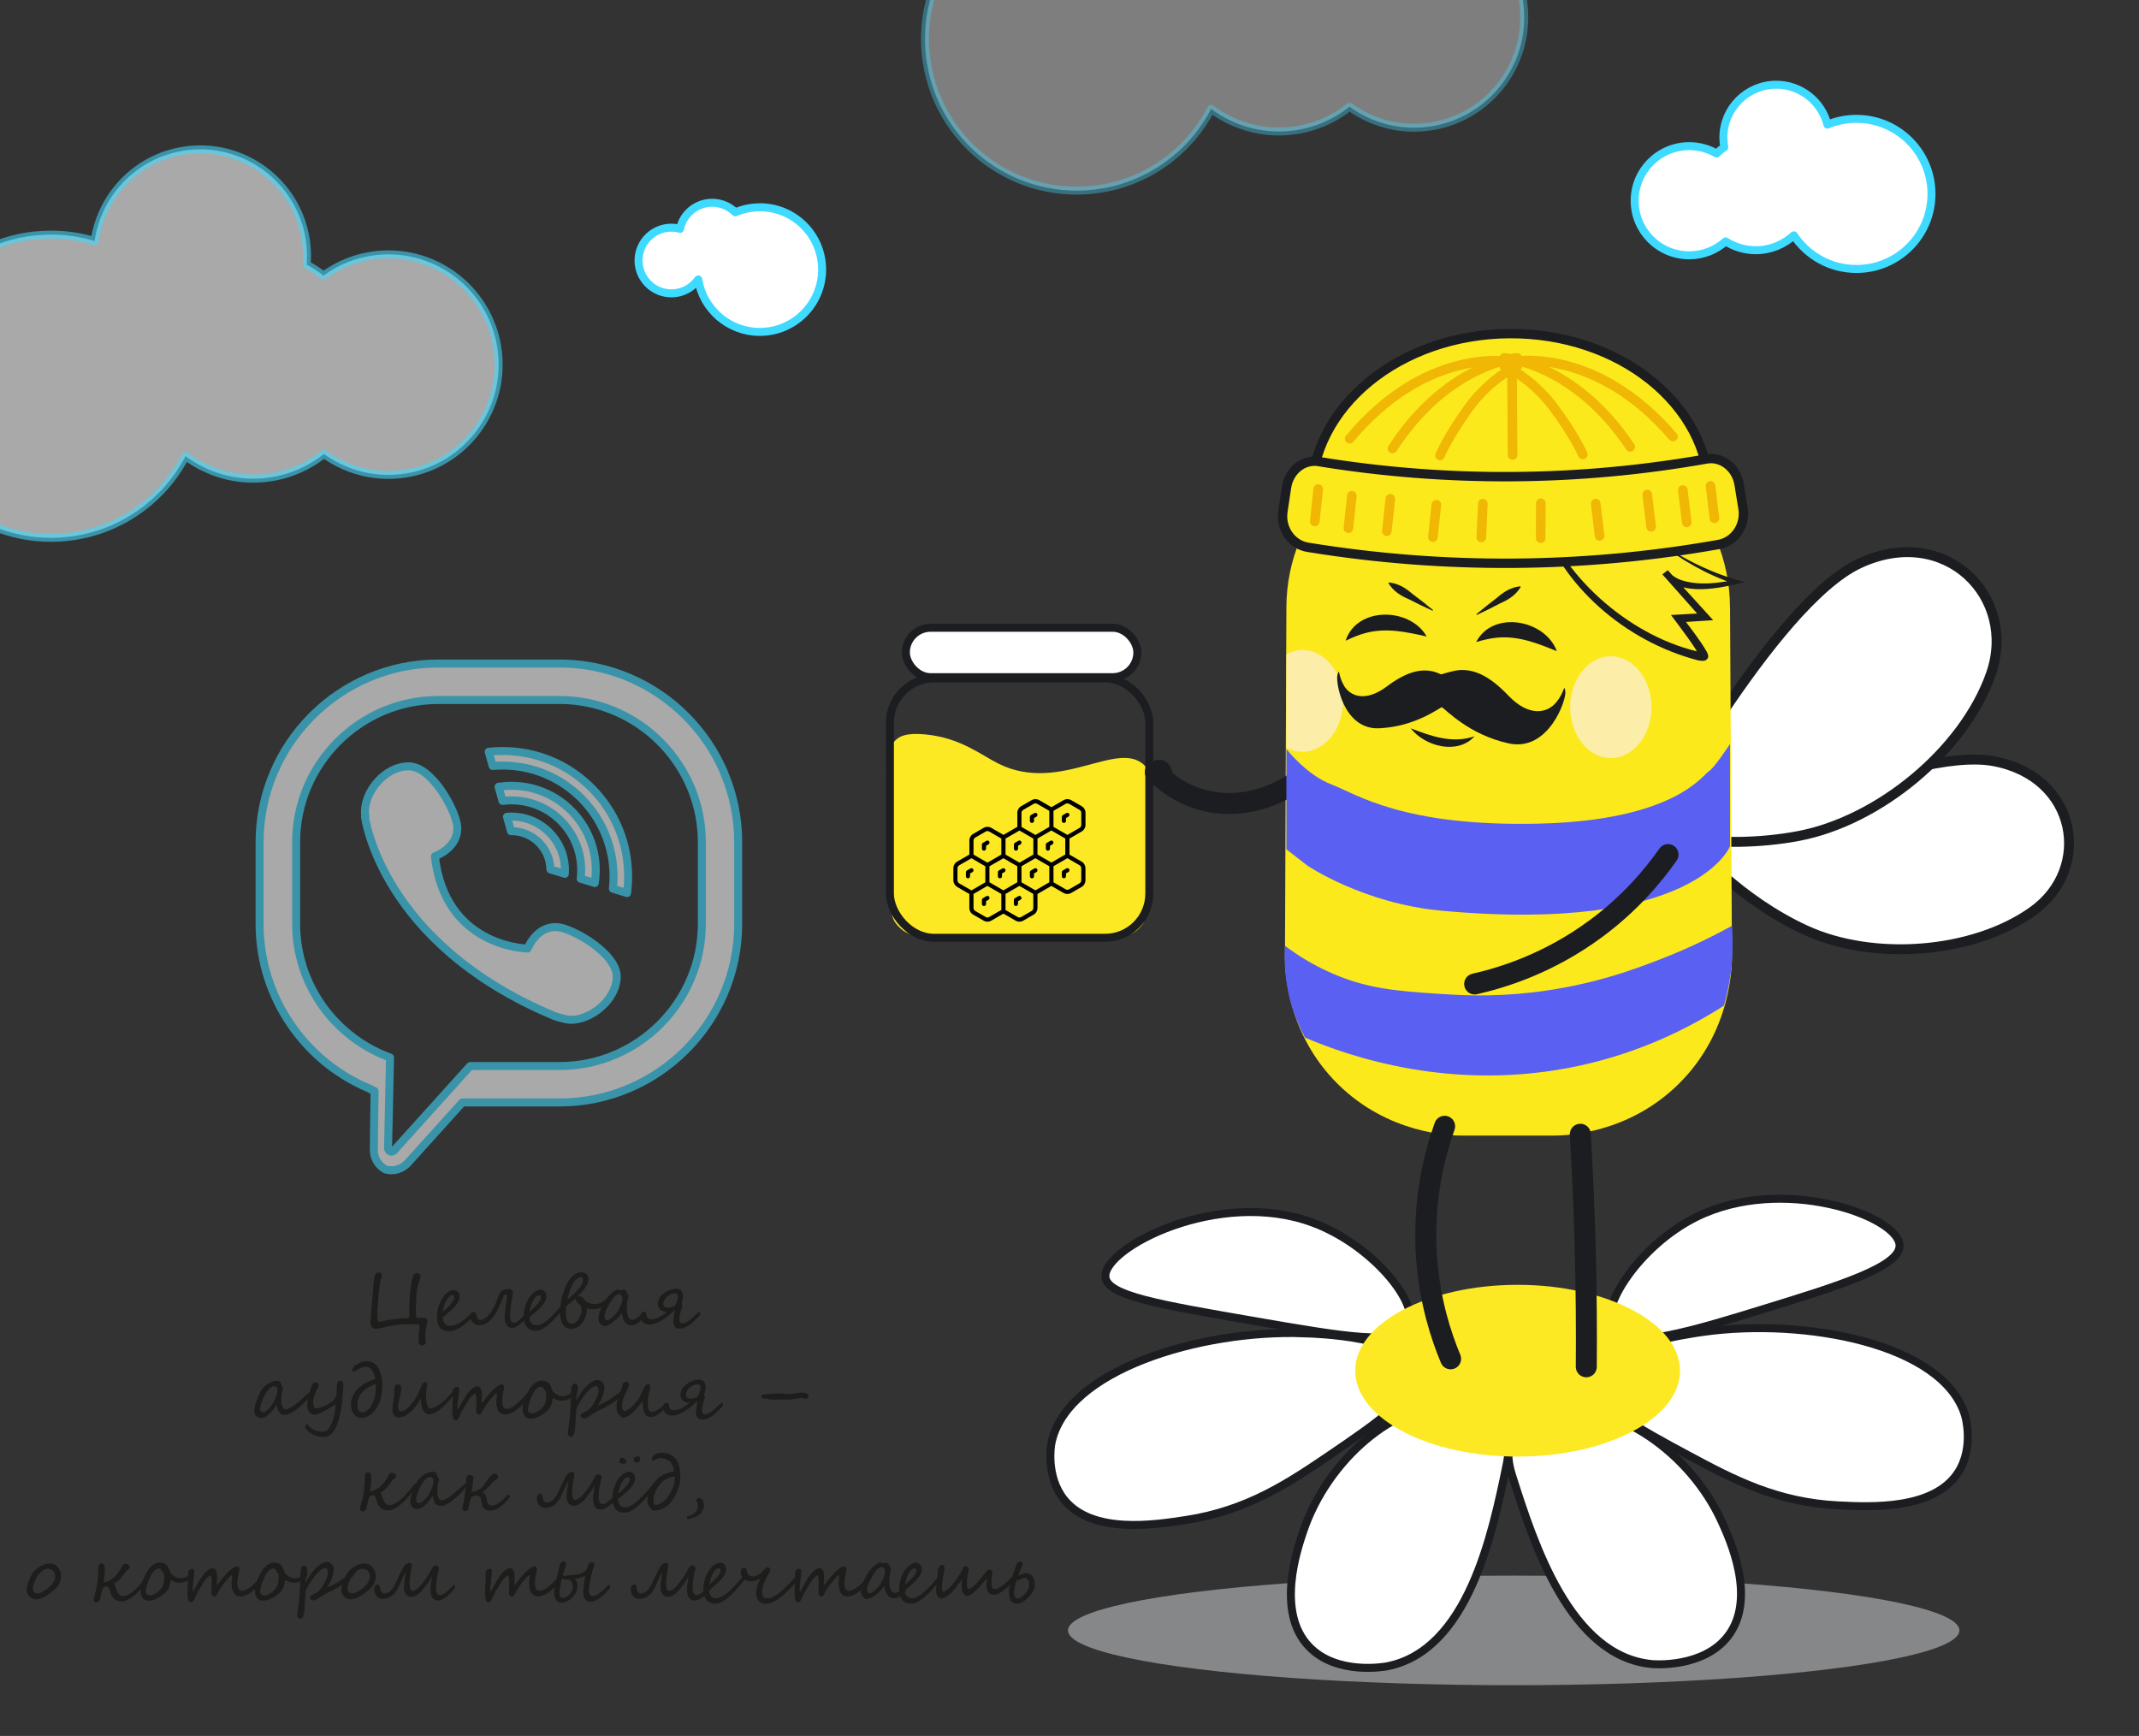 <?xml version="1.0" encoding="UTF-8"?>
<svg id="Post" xmlns="http://www.w3.org/2000/svg" version="1.1" viewBox="0 0 536 435">
  <rect x="0" y="0" width="536" height="435" fill="#333333" stroke="none"/>
  <!-- Generator: Adobe Illustrator 29.1.0, SVG Export Plug-In . SVG Version: 2.1.0 Build 142)  -->
  <defs>
    <style>
      .st0 {
        stroke-width: 2.48px;
      }

      .st0, .st1, .st2, .st3, .st4, .st5 {
        fill: #fff;
      }

      .st0, .st6, .st7, .st2, .st8 {
        stroke-miterlimit: 10;
      }

      .st0, .st6, .st2, .st9, .st8 {
        stroke: #1b1d20;
      }

      .st10 {
        fill: #1d1d1b;
      }

      .st11 {
        fill: #d6d8db;
        opacity: .51;
      }

      .st1 {
        display: none;
      }

      .st6 {
        stroke-width: 2.35px;
      }

      .st6, .st12 {
        fill: #fce91b;
      }

      .st13 {
        fill: #1c1e20;
      }

      .st14 {
        fill: #1b1d20;
      }

      .st7 {
        stroke: #f0b705;
        stroke-width: 2.41px;
      }

      .st7, .st9, .st3, .st4, .st5 {
        stroke-linecap: round;
      }

      .st7, .st9, .st8 {
        fill: none;
      }

      .st2, .st3, .st4, .st5, .st8 {
        stroke-width: 2px;
      }

      .st15 {
        fill: #fce921;
      }

      .st16 {
        fill: #fce924;
      }

      .st17 {
        fill: #5960f2;
      }

      .st18, .st5 {
        opacity: .58;
      }

      .st9 {
        stroke-width: 5.26px;
      }

      .st9, .st3, .st4, .st5 {
        stroke-linejoin: round;
      }

      .st3 {
        opacity: .37;
      }

      .st3, .st4, .st5 {
        stroke: #3edaff;
      }

      .st19 {
        fill: #fceda8;
      }
    </style>
  </defs>
  <rect id="_фон_білий" data-name="фон_білий" class="st1" y="-.5" width="536" height="436"/>
  <g id="text">
    <path class="st10" d="M107.09,331.2s-.01.12-.04.26c-.03.14-.06.3-.11.49-.04.19-.09.39-.13.6-.04.21-.08.41-.11.6-.02.11-.04.24-.05.39-.02.15-.03.31-.04.48-.01.17-.02.33-.03.49,0,.16-.01.3-.01.43s0,.25.02.35c.02.1.03.2.05.3.02.1.04.2.05.31.01.11.02.23.02.37,0,.17-.03.32-.1.43s-.15.2-.25.26c-.1.07-.21.11-.32.14-.11.03-.21.04-.3.04-.15,0-.3-.03-.43-.09-.13-.06-.24-.15-.33-.28-.03-.04-.05-.15-.06-.33,0-.17-.01-.37-.01-.59s0-.45,0-.69c0-.24,0-.43,0-.59,0-.02,0-.09.02-.21.01-.11.03-.25.04-.41.02-.16.03-.33.05-.51.02-.18.04-.35.05-.51.01-.16.03-.3.04-.41.01-.11.02-.18.02-.2,0-.14-.04-.26-.11-.35-.07-.09-.17-.14-.29-.14h-.71s-.1,0-.22,0c-.12,0-.25,0-.4,0-.16,0-.32,0-.5-.01-.18,0-.35-.01-.5-.01-.16,0-.29,0-.4,0s-.18,0-.21,0c-.38,0-.79.02-1.23.06s-.88.09-1.34.15c-.45.06-.9.14-1.34.22s-.85.17-1.22.26c-.15.03-.33.08-.55.13-.22.06-.45.12-.68.17-.24.05-.46.1-.68.14-.22.04-.39.06-.53.06-.17,0-.33-.04-.5-.11s-.31-.17-.44-.3c-.13-.13-.24-.28-.32-.45-.08-.17-.12-.36-.12-.57,0-.12,0-.31.02-.57.01-.26.04-.56.06-.9.03-.34.05-.71.08-1.1.03-.39.06-.78.1-1.16.03-.38.06-.73.09-1.06.03-.33.05-.61.08-.83.04-.4.07-.82.11-1.25.03-.43.07-.86.1-1.28.03-.42.06-.83.09-1.22.03-.39.06-.75.09-1.08.03-.33.07-.62.1-.86.04-.24.08-.43.12-.56.03-.09.08-.19.13-.29s.13-.19.21-.27c.08-.08.18-.15.29-.2.11-.05.23-.08.36-.08.18,0,.32.03.43.07.1.05.19.11.24.19.06.08.09.17.11.26.01.1.02.2.02.29,0,.17-.02.32-.06.46-.04.14-.08.28-.13.41-.05.13-.1.27-.14.41-.05.14-.08.29-.11.45-.06.41-.12.88-.18,1.39-.05.51-.11,1.04-.16,1.59-.05.54-.1,1.09-.14,1.62s-.08,1.04-.11,1.49c-.03.46-.05.86-.07,1.21-.02.35-.03.6-.03.77,0,.38.01.69.03.92.02.23.06.41.1.53.05.12.1.21.17.25.06.04.14.06.24.06.04,0,.16-.02.35-.06.19-.04.41-.09.67-.14s.52-.11.79-.17.52-.1.73-.14c.74-.11,1.48-.21,2.24-.28.75-.08,1.5-.12,2.24-.12.03,0,.07,0,.13,0,.05,0,.1-.02.15-.04.05-.02.09-.04.13-.07.04-.03.06-.07.06-.12,0-.35,0-.7,0-1.04s0-.67,0-.98c0-.88.02-1.69.06-2.43,0-.2.02-.45.05-.73.02-.28.05-.58.08-.91.03-.32.07-.66.11-1,.04-.34.09-.68.14-1.02.05-.34.11-.66.17-.96.06-.31.12-.58.19-.82.04-.15.09-.3.15-.45.05-.14.13-.27.21-.38s.2-.2.32-.26.29-.1.47-.1c.14,0,.26.02.36.07.1.05.19.11.27.2.07.08.13.17.17.27.04.1.06.21.06.31,0,.12-.02.26-.06.41s-.09.32-.16.51c-.07.19-.14.41-.23.66s-.18.53-.27.85c-.06.19-.11.45-.15.79-.04.34-.08.72-.12,1.15-.03.43-.06.88-.09,1.35-.03.47-.05.93-.06,1.38-.02.45-.03.86-.04,1.24,0,.38-.01.7-.01.95,0,.07,0,.16.02.29.01.12.04.25.08.37.04.12.1.23.17.32.07.09.17.13.3.13.04,0,.12,0,.25,0,.13,0,.26,0,.4-.01s.28-.01.41-.01.22,0,.27,0c.19,0,.35.01.48.04.13.02.23.07.31.14.07.07.13.17.16.31.03.13.05.3.05.51Z"/>
    <path class="st10" d="M118.98,329.11s-.04.12-.11.23c-.07.11-.15.23-.23.38-.27.3-.55.61-.85.92-.3.31-.62.61-.95.9-.33.29-.67.56-1.03.81-.36.25-.72.47-1.09.65s-.74.33-1.12.44c-.38.11-.75.15-1.12.15-.52,0-.96-.08-1.34-.25-.37-.17-.68-.4-.92-.71-.24-.31-.42-.68-.53-1.11-.11-.44-.17-.92-.17-1.46,0-.45.03-.9.1-1.38.07-.47.17-.95.33-1.43s.35-.95.6-1.42c.25-.47.56-.92.92-1.35.35-.41.71-.71,1.09-.9.37-.19.73-.29,1.09-.29.23,0,.45.04.63.11.19.07.35.17.48.29.13.12.24.27.31.44s.12.36.12.56c.01.29-.02.57-.09.84-.07.27-.18.54-.34.81-.15.27-.35.54-.59.83s-.53.57-.85.88c-.12.12-.28.26-.46.43-.19.17-.38.35-.6.53-.21.19-.43.37-.66.56s-.45.35-.66.5c0,.25.03.51.1.76.07.26.17.49.31.7.14.21.32.38.54.51.22.13.5.2.82.2.45,0,.89-.08,1.35-.24.45-.16.9-.38,1.35-.65.45-.28.89-.61,1.33-.99s.88-.8,1.31-1.25c.02-.03.06-.05.1-.09.04-.03.09-.07.15-.1s.11-.06.17-.09c.06-.02.12-.04.17-.04.02,0,.05.01.09.04.04.03.08.05.12.09s.08.07.11.11.05.07.05.1ZM113.82,325.15c-.01-.19-.06-.34-.15-.45-.09-.11-.2-.16-.34-.16-.25,0-.53.16-.85.49-.32.33-.61.8-.89,1.42-.12.28-.25.62-.38,1.01-.13.39-.22.8-.26,1.23.32-.24.62-.5.89-.76.27-.27.51-.51.74-.73.13-.13.27-.29.42-.47s.29-.37.41-.56c.13-.19.23-.38.31-.56s.11-.33.11-.46Z"/>
    <path class="st10" d="M132.63,329.03c0,.13-.03.27-.09.41-.06.15-.17.3-.32.48-.35.39-.69.76-1.03,1.1-.34.35-.68.65-1.02.91s-.66.46-.98.61-.62.22-.91.22c-.57,0-1.01-.24-1.34-.73-.32-.49-.48-1.18-.48-2.08,0-.25.01-.53.04-.83.03-.31.06-.63.11-.97.04-.34.09-.67.14-1.01.05-.34.1-.66.14-.97.04-.31.08-.6.11-.86.03-.26.04-.48.04-.65,0-.09-.02-.16-.06-.22-.04-.06-.08-.09-.12-.09-.22,0-.38.06-.48.17-.1.12-.19.26-.25.44-.19.5-.4,1-.63,1.53-.23.52-.47,1.03-.72,1.54-.26.5-.53.98-.82,1.43-.29.45-.6.85-.92,1.21-.43.46-.88.81-1.36,1.05s-.99.36-1.52.36c-.38,0-.72-.07-1.01-.2-.29-.13-.53-.31-.72-.52-.19-.21-.33-.46-.43-.73s-.14-.55-.14-.83c0-.36.08-.63.25-.8.17-.18.35-.26.56-.26.22,0,.38.07.51.22.12.15.2.34.23.57.02.17.05.33.1.49.05.15.11.28.19.39s.17.2.27.26c.11.06.23.1.36.1.42,0,.84-.15,1.26-.45s.83-.71,1.22-1.23.77-1.15,1.12-1.87c.35-.72.67-1.5.95-2.34.11-.33.23-.62.37-.87.14-.24.27-.42.42-.52.08-.06.19-.12.33-.18.14-.06.29-.11.45-.16.17-.05.34-.09.53-.12s.37-.05.56-.05.34.03.46.1c.12.07.23.15.31.25.08.1.14.21.17.33.03.12.05.24.05.35,0,.06-.02.19-.05.39-.03.21-.08.46-.13.77-.05.31-.11.64-.17,1.02-.06.37-.12.75-.17,1.13-.05.38-.1.76-.13,1.12-.03.36-.05.68-.05.97,0,.41.03.75.07,1.02.05.27.12.48.21.64.09.16.19.27.31.33.12.06.24.09.38.09.17,0,.36-.06.59-.19.23-.12.47-.29.73-.51.26-.21.53-.47.83-.76s.58-.61.88-.95c.07-.08.14-.16.23-.24s.19-.12.3-.12c.08,0,.15.03.21.09.06.06.09.14.09.22Z"/>
    <path class="st10" d="M142.36,326.12s-.03.13-.08.26c-.05.13-.12.27-.2.41-.7.91-1.4,1.77-2.09,2.58-.7.81-1.38,1.52-2.05,2.13s-1.32,1.09-1.94,1.44-1.22.52-1.79.51c-.52,0-.97-.09-1.34-.26-.38-.17-.68-.42-.92-.73-.24-.32-.42-.69-.54-1.14-.12-.44-.18-.93-.18-1.47,0-.43.04-.89.11-1.36s.19-.95.35-1.42c.16-.47.36-.93.6-1.38s.53-.86.87-1.25c.14-.15.29-.3.46-.45.17-.14.36-.28.55-.39.2-.12.4-.21.6-.29.21-.07.41-.12.62-.13.22,0,.42.03.6.12.19.08.35.2.48.34.14.14.24.31.33.5.08.19.12.39.13.59.03.5-.12,1.02-.43,1.56-.31.54-.81,1.13-1.49,1.77-.12.12-.28.26-.46.43s-.38.34-.6.52c-.21.18-.43.37-.66.55-.23.18-.44.35-.65.5,0,.25.03.5.1.74.07.24.17.46.32.65.15.2.33.35.56.47s.5.18.82.18.68-.08,1.05-.24c.37-.16.74-.37,1.13-.65.39-.27.78-.6,1.18-.97.4-.37.8-.78,1.21-1.21s.82-.88,1.23-1.35c.41-.47.82-.94,1.22-1.41.02-.03.06-.06.1-.1.04-.04.09-.09.14-.13.05-.05.11-.09.17-.12.06-.03.12-.05.17-.05.02,0,.04,0,.08.02.03.02.07.03.11.06.04.02.07.05.09.08.03.03.04.06.04.09ZM135.56,325.21c-.01-.19-.05-.35-.12-.46-.07-.12-.18-.17-.32-.17-.33.02-.66.2-.98.55-.33.35-.63.87-.91,1.56-.06.14-.11.3-.17.48-.06.18-.11.35-.15.53-.05.18-.09.36-.13.53-.04.18-.07.33-.1.47.32-.24.61-.49.86-.75s.49-.5.71-.72c.17-.17.34-.35.5-.52.16-.18.3-.35.42-.52.12-.17.22-.34.29-.5s.1-.32.1-.47Z"/>
    <path class="st10" d="M147.07,327.81c0,.84-.12,1.59-.37,2.23-.25.65-.56,1.19-.95,1.63-.38.44-.81.78-1.27,1-.46.23-.91.34-1.34.34-.09,0-.23-.01-.4-.03-.17-.02-.36-.07-.57-.16-.2-.08-.41-.21-.63-.38-.21-.17-.41-.41-.58-.72-.17-.31-.32-.69-.43-1.14-.11-.45-.17-1.01-.17-1.67,0-.98.08-1.94.25-2.88s.4-1.8.68-2.59c.28-.79.61-1.5.97-2.12.37-.62.74-1.1,1.13-1.46.34-.32.69-.57,1.05-.76.36-.19.75-.29,1.16-.29.24,0,.47.03.7.1s.42.17.59.32.31.33.41.55c.1.23.15.5.15.81,0,.5-.22,1.12-.65,1.85-.44.73-1.13,1.54-2.07,2.42.06,0,.13,0,.22,0s.19,0,.29,0c.1,0,.21.02.31.05.11.03.2.07.3.13.15.11.28.21.37.32s.17.2.22.29c.06.09.1.17.13.23s.06.11.09.13c.36.27.75.47,1.16.59.41.12.81.19,1.19.19.3,0,.57-.03.83-.09s.49-.14.71-.23c.22-.1.42-.21.61-.33.19-.13.36-.26.53-.39.12-.1.24-.19.34-.26s.19-.12.26-.12c.06,0,.11.03.16.08.05.05.07.11.07.18,0,.12-.02.26-.05.44-.04.17-.14.34-.3.51-.17.18-.37.36-.62.54-.25.18-.52.34-.82.49s-.63.26-.97.35c-.34.09-.7.13-1.07.13-.27,0-.54-.02-.83-.07-.29-.04-.56-.11-.82-.21ZM145.73,328.07c0-.19-.02-.35-.05-.5-.03-.15-.09-.29-.18-.43-.03-.06-.07-.1-.12-.14s-.11-.08-.18-.12c-.07-.05-.14-.1-.23-.17-.09-.07-.19-.16-.3-.27-.07-.07-.13-.16-.18-.26-.05-.11-.09-.21-.12-.32-.03-.1-.07-.19-.1-.26-.03-.07-.06-.11-.09-.11-.03,0-.11.06-.25.17s-.32.25-.53.43c-.21.17-.44.37-.7.58s-.51.41-.77.61c-.01.04-.03.11-.04.21-.02.11-.03.23-.05.38-.02.15-.03.31-.04.48-.01.18-.02.36-.02.54,0,.59.05,1.07.14,1.44s.21.66.35.87.3.35.47.42c.17.07.34.11.5.11.37,0,.71-.12,1.02-.36.31-.24.57-.54.79-.91.22-.36.39-.76.51-1.18.12-.42.18-.82.18-1.18l-.02-.02ZM146.11,320.85c0-.23-.04-.42-.13-.58-.09-.15-.26-.23-.52-.23s-.56.12-.86.36-.6.6-.9,1.07c-.29.47-.57,1.06-.84,1.76-.27.7-.5,1.51-.71,2.44.29-.24.56-.46.79-.66.24-.21.47-.41.69-.62s.44-.42.66-.65c.22-.23.46-.48.71-.77.15-.17.29-.35.42-.55.13-.2.25-.39.35-.59.1-.2.18-.38.24-.55.06-.17.09-.32.09-.44Z"/>
    <path class="st10" d="M161.68,329.07c0,.14-.05.31-.14.51-.1.2-.25.44-.45.71-.17.24-.37.46-.58.68-.21.22-.44.41-.68.58-.24.17-.5.3-.76.4-.27.1-.54.15-.83.15-.37,0-.7-.08-.98-.24-.28-.16-.52-.38-.72-.66-.2-.28-.36-.61-.48-.98-.12-.37-.2-.77-.24-1.2-.27.4-.6.79-.97,1.18-.38.39-.76.74-1.16,1.05-.4.31-.79.57-1.18.76-.39.2-.73.29-1.03.29-.2,0-.39-.05-.57-.15-.18-.1-.34-.23-.48-.4-.14-.17-.25-.36-.33-.58-.08-.22-.12-.45-.12-.69s.02-.5.06-.76c.04-.27.11-.55.2-.86.1-.31.22-.64.37-1,.15-.36.34-.75.56-1.18.25-.48.54-.94.88-1.37.34-.43.69-.81,1.04-1.13.35-.32.69-.58,1.01-.77.32-.19.58-.28.77-.28.06,0,.12.01.19.04.07.02.14.05.22.08.08.03.15.05.22.07.07.02.13.03.18.03s.1-.01.15-.03.1-.05.15-.07c.05-.03.1-.05.15-.08s.1-.04.15-.04c.07,0,.15.02.24.07s.17.11.25.19c.08.08.15.17.21.26.06.1.11.2.13.29.02.11.06.19.1.25.04.05.08.1.12.14s.07.09.1.15c.03.06.04.15.04.27,0,.06-.02.19-.07.39s-.09.43-.14.69c-.05.26-.1.54-.14.82-.04.29-.06.54-.06.78,0,.66.04,1.21.11,1.63.07.43.17.76.29,1.01.12.25.27.42.45.52.17.1.36.15.56.15.17,0,.34-.03.51-.1.17-.06.34-.15.51-.26s.34-.24.5-.39.32-.3.47-.46c.2-.22.38-.4.53-.54.15-.14.27-.21.36-.21.09,0,.16.03.22.08.06.05.09.12.09.19ZM155.95,325.6c0-.46-.07-.8-.21-1-.14-.2-.3-.31-.48-.31-.16,0-.31.03-.47.09-.16.06-.31.13-.45.23-.14.09-.27.19-.39.31s-.21.22-.29.33c-.15.2-.31.42-.47.68-.16.25-.33.52-.49.8s-.32.56-.47.85-.28.57-.39.85c-.12.28-.21.54-.27.79-.07.25-.1.47-.1.67,0,.29.06.52.17.7.11.18.32.26.63.26.11,0,.26-.07.46-.2.2-.13.42-.3.65-.5.23-.21.46-.43.68-.66.22-.24.41-.46.55-.68.16-.23.31-.48.47-.75.16-.27.3-.55.43-.83.13-.29.24-.56.32-.84s.12-.53.12-.77Z"/>
    <path class="st10" d="M168.75,328.57c-.39.37-.82.75-1.29,1.15-.47.39-.97.75-1.5,1.08-.53.33-1.07.59-1.63.8-.56.21-1.12.31-1.68.31-.37,0-.69-.05-.96-.17s-.48-.26-.65-.46-.29-.42-.38-.67c-.08-.26-.12-.53-.12-.81,0-.32.07-.58.22-.79.15-.2.38-.31.7-.31.3,0,.47.25.52.74.02.2.06.38.13.52.07.14.15.26.25.35s.21.16.34.2c.13.04.26.07.39.07.57,0,1.19-.14,1.86-.43.67-.28,1.39-.76,2.17-1.43-.4,0-.74-.06-1.02-.17-.28-.11-.52-.26-.71-.45s-.32-.4-.41-.63c-.09-.23-.13-.48-.13-.72,0-.46.1-.88.29-1.28.19-.4.5-.78.92-1.16.22-.19.45-.37.71-.54.26-.17.53-.32.82-.44.29-.12.59-.22.9-.29.31-.07.63-.11.96-.11.25,0,.47.04.68.12.21.08.39.19.54.35.15.16.27.36.35.6.08.24.12.52.12.84,0,.2-.02.4-.06.6s-.08.39-.12.57c-.04.18-.08.33-.12.46-.04.13-.05.23-.05.28,0,.05,0,.09.03.13s.04.08.06.12c.02.04.04.09.06.14.02.06.03.13.03.22,0,.05-.02.14-.06.26s-.09.27-.14.44c-.06.16-.11.33-.17.51s-.1.33-.14.45c-.06.22-.11.46-.16.72-.05.27-.07.52-.07.76,0,.12.01.25.03.39s.06.25.12.36c.06.11.13.19.23.26.1.07.22.1.37.1.23,0,.48-.06.77-.19.28-.12.58-.29.89-.51.31-.22.64-.48.97-.78s.67-.63,1.01-.98c.12-.13.24-.23.34-.29.1-.06.19-.1.24-.1.05,0,.11.04.18.11s.1.16.1.26c0,.13-.04.27-.12.42-.08.15-.18.28-.3.41-.33.33-.68.67-1.04,1.02-.37.35-.75.67-1.16.96-.41.29-.82.54-1.26.72-.43.19-.87.28-1.32.28-.27,0-.5-.05-.7-.14-.2-.1-.36-.23-.49-.39-.13-.17-.23-.37-.29-.6-.06-.23-.09-.49-.09-.76,0-.17.01-.36.04-.58.02-.22.06-.44.1-.68.04-.24.09-.47.14-.71.05-.24.1-.46.16-.66l-.39.13ZM169.89,325.04c0-.29-.06-.52-.19-.69s-.31-.25-.54-.25c-.28,0-.54.04-.8.13-.25.08-.49.19-.71.33-.22.14-.42.29-.6.47-.18.18-.33.37-.46.56-.13.19-.22.39-.29.58-.07.2-.1.38-.1.54,0,.1.02.21.05.32.03.12.09.23.17.33.08.1.2.18.35.25.15.06.34.1.58.1.11,0,.25-.02.42-.05.17-.03.34-.08.51-.12s.32-.1.45-.15c.14-.05.23-.1.28-.14.09-.07.18-.2.28-.39.1-.19.2-.4.29-.63.09-.23.16-.45.22-.66.06-.22.09-.39.09-.51Z"/>
    <path class="st10" d="M77.85,349.46c-.02.06-.09.18-.22.38-.13.19-.31.43-.55.72-.24.28-.52.6-.85.94-.33.34-.7.69-1.11,1.04-.48.4-.91.73-1.29,1s-.71.47-1.01.62c-.3.15-.57.26-.81.32-.24.06-.46.09-.66.09-.27,0-.52-.04-.74-.13-.22-.09-.41-.23-.57-.43-.16-.2-.3-.45-.41-.77-.11-.31-.2-.69-.26-1.14h-.09c-.26.4-.54.79-.85,1.17-.31.39-.62.73-.96,1.04-.33.31-.67.56-1.02.75-.35.19-.69.29-1.03.29-.18,0-.37-.03-.57-.1-.2-.07-.38-.17-.55-.31-.17-.14-.31-.32-.42-.54s-.17-.48-.17-.79c0-.27.03-.58.1-.93.07-.35.16-.71.28-1.09.12-.38.25-.76.4-1.15.15-.39.31-.75.48-1.1.17-.35.34-.66.51-.94.17-.28.34-.5.5-.68.19-.2.4-.4.65-.6.25-.2.53-.39.83-.56.3-.17.63-.3.97-.41.35-.11.71-.16,1.09-.16.31,0,.54.1.7.3.15.2.26.51.33.91,0,.04.03.08.07.13.04.05.08.11.13.17.05.06.09.12.12.19.04.06.06.13.06.2,0,.1-.02.22-.07.37-.04.15-.09.31-.14.49s-.1.38-.14.59c-.04.21-.06.44-.06.67,0,.32,0,.67,0,1.03s.04.7.11,1.01c.07.31.17.56.33.77.15.2.37.31.66.31s.7-.14,1.21-.42c.51-.28,1.07-.67,1.69-1.17.4-.32.77-.64,1.12-.96.35-.32.67-.61.95-.86.28-.25.52-.46.71-.62.2-.16.34-.24.43-.24.11,0,.17.02.19.05.03.03.04.09.04.18,0,.01,0,.04-.02.08-.01.04-.03.08-.04.12-.01.04-.03.08-.05.12s-.03.06-.04.08ZM69.55,348.03c0-.06-.02-.13-.07-.21-.05-.08-.11-.15-.18-.22-.07-.07-.15-.13-.24-.18-.09-.05-.17-.07-.24-.07-.19,0-.37.03-.53.09s-.32.14-.46.24c-.14.1-.27.21-.39.33-.12.12-.23.25-.32.37-.22.28-.45.63-.68,1.04-.23.41-.44.84-.63,1.29-.19.45-.34.9-.46,1.34-.12.44-.18.83-.18,1.17,0,.17.08.32.23.45.15.12.36.19.62.19.15,0,.33-.07.53-.2.21-.13.42-.31.65-.53s.45-.47.67-.75.41-.57.58-.86c.32-.56.58-1.12.79-1.68.21-.57.32-1.16.32-1.79Z"/>
    <path class="st10" d="M86.03,347.13c0,.11,0,.23,0,.37,0,.14-.02.3-.03.48-.01.17-.03.35-.04.54-.02.19-.03.38-.05.58-.02.2-.03.37-.05.52s-.02.28-.03.38c-.04.85-.13,1.72-.27,2.61-.14.89-.31,1.75-.51,2.56-.33,1.34-.8,2.49-1.43,3.44-.63.96-1.5,1.45-2.62,1.45-.73,0-1.47-.15-2.21-.44-.74-.29-1.36-.68-1.86-1.2-.3-.36-.45-.61-.45-.74,0-.15.05-.33.14-.53.1-.19.21-.29.33-.29.07,0,.13.04.18.11.21.3.41.53.6.71.82.73,1.89,1.09,3.21,1.09.52,0,.97-.25,1.36-.74.2-.24.37-.5.52-.78s.29-.57.4-.87c.12-.3.22-.61.31-.93.09-.32.18-.64.25-.96.06-.3.11-.54.14-.72s.05-.3.06-.36c.03-.26.05-.51.06-.75.01-.24.04-.48.07-.71-.17.08-.53.28-1.07.61-.32.19-.6.37-.86.52-.26.16-.49.29-.7.41-.41.24-.87.47-1.38.69-.52.22-.95.32-1.28.32-.58,0-1.03-.23-1.35-.7-.32-.46-.47-1-.47-1.61,0-.43.05-.92.14-1.45.05-.27.1-.51.15-.75.05-.23.11-.45.17-.65.06-.21.13-.45.22-.73.08-.28.18-.61.3-.98.06-.2.13-.38.21-.53s.16-.28.25-.38c.1-.1.21-.18.34-.23.13-.05.29-.07.47-.07s.32.1.43.31c.1.19.15.39.15.59,0,.12-.03.24-.08.33-.03.05-.07.12-.13.21-.05.09-.13.21-.21.34s-.15.25-.2.34-.08.16-.09.21c-.05.15-.09.28-.13.39s-.07.21-.1.28c-.02.07-.05.16-.08.26-.03.1-.07.22-.11.36-.08.27-.14.51-.17.73s-.05.45-.05.7.05.55.15.9c.11.37.25.55.43.55.54,0,1.2-.16,1.98-.47.77-.32,1.47-.74,2.1-1.25.62-.51,1-1.03,1.13-1.55.02-.07.04-.19.05-.33.01-.15.02-.31.03-.5,0-.18.02-.37.02-.57,0-.2.01-.39.02-.57,0-.18.02-.35.03-.49.01-.14.03-.25.06-.33.16-.57.42-.85.78-.85.34,0,.55.09.63.26.09.19.13.48.13.88Z"/>
    <path class="st10" d="M94.02,345.6c-.13-1.03-.41-1.8-.84-2.32-.43-.52-.96-.78-1.58-.78-.19,0-.38.03-.58.08s-.4.13-.61.22-.41.2-.6.31c-.2.12-.39.23-.58.35-.17.11-.29.17-.38.2s-.17.04-.26.04-.17-.03-.24-.1c-.07-.07-.11-.18-.11-.33,0-.07.02-.16.06-.25.04-.1.09-.19.16-.29.07-.1.14-.19.22-.29.08-.09.17-.17.25-.23.47-.35.97-.63,1.49-.83.52-.2,1.02-.3,1.48-.3.59,0,1.13.14,1.61.43.48.29.89.7,1.23,1.22.34.53.6,1.17.78,1.92.18.75.27,1.59.27,2.52,0,.3-.01.62-.04.96-.03.34-.06.67-.11,1-.04.32-.09.63-.15.91s-.11.52-.17.71c-.18.62-.43,1.2-.74,1.75-.31.55-.67,1.03-1.09,1.44-.41.41-.87.74-1.37.98-.5.24-1.03.36-1.59.36-.41,0-.77-.08-1.1-.25-.32-.16-.59-.4-.81-.7s-.39-.66-.5-1.09c-.12-.42-.18-.89-.18-1.41,0-.42.06-.85.19-1.28.13-.43.31-.85.55-1.26.24-.41.54-.81.89-1.18s.75-.72,1.2-1.04c.45-.32.95-.6,1.48-.85.54-.25,1.12-.45,1.74-.61ZM90.85,353.91c.25,0,.51-.08.8-.24.29-.16.56-.39.84-.7.27-.31.53-.68.77-1.14.24-.45.44-.97.6-1.55.04-.15.09-.37.14-.66.05-.29.1-.59.13-.93s.06-.67.07-1c.01-.33,0-.63-.05-.88-.5.14-1.02.36-1.56.65s-1.04.65-1.49,1.09c-.45.43-.82.93-1.11,1.5-.29.57-.44,1.2-.44,1.89s.11,1.19.33,1.5c.22.31.54.47.96.47Z"/>
    <path class="st10" d="M114.14,348.71c0,.09-.04.21-.12.35s-.18.3-.3.46c-.12.17-.25.34-.4.52s-.29.35-.43.52c-.48.57-.96,1.09-1.44,1.56-.48.47-.95.88-1.4,1.22s-.88.6-1.29.79c-.41.19-.79.28-1.15.28-.44,0-.79-.11-1.06-.34-.27-.23-.48-.53-.63-.91-.15-.37-.27-.8-.33-1.27-.07-.47-.12-.95-.16-1.44-.16.27-.34.56-.54.87-.2.31-.41.6-.62.9-.22.29-.43.56-.65.82-.22.26-.42.47-.61.64-.24.21-.47.41-.7.59-.23.18-.47.34-.72.47-.25.13-.52.24-.8.32-.28.08-.59.12-.92.12-.49,0-.87-.2-1.15-.6-.27-.4-.41-.87-.41-1.39,0-.33.02-.67.07-1s.1-.67.16-.99.11-.65.16-.98c.05-.33.07-.64.07-.95v-.46c0-.14,0-.27,0-.4,0-.13.02-.25.03-.38.01-.12.03-.25.05-.39.04-.21.12-.39.25-.55s.33-.23.61-.23c.57,0,.85.39.85,1.18,0,.14-.01.29-.04.45-.03.16-.06.33-.1.51-.04.18-.08.36-.12.54-.04.18-.08.36-.11.53-.12.48-.23.94-.32,1.38-.09.44-.13.84-.13,1.2,0,.09.01.2.04.31.02.11.06.22.11.32.05.1.12.19.2.25.08.07.18.1.29.1.33,0,.64-.07.92-.21.29-.14.56-.32.81-.54.25-.22.49-.46.71-.73.22-.27.43-.53.64-.78.2-.25.41-.56.63-.92.22-.36.43-.74.63-1.13.2-.39.38-.79.55-1.18.17-.39.3-.74.4-1.05.04-.14.1-.26.18-.35.07-.09.15-.17.24-.22.08-.06.17-.1.25-.12.08-.02.15-.04.2-.04.17,0,.29.03.38.08s.13.16.13.32c0,.12-.01.29-.04.5-.03.21-.06.43-.1.66s-.07.45-.1.66c-.03.21-.04.38-.04.49,0,.11,0,.25,0,.43,0,.18,0,.37,0,.57s0,.39,0,.58c0,.19.02.34.05.45.02.13.06.3.1.5.04.2.1.4.17.6.07.2.16.36.28.51.11.14.26.21.44.21.33,0,.71-.1,1.13-.3.42-.2.86-.47,1.32-.81.46-.34.93-.75,1.42-1.21.49-.47.96-.97,1.42-1.51.06-.06.11-.13.17-.19.06-.07.12-.13.18-.19.06-.06.12-.1.18-.14.06-.04.11-.06.16-.06.07,0,.14.02.23.05.08.03.12.08.12.15Z"/>
    <path class="st10" d="M126.32,347.67c-.02.19-.05.39-.09.61-.04.21-.09.44-.14.68-.05.24-.1.49-.15.76-.05.27-.08.55-.11.85-.02.32-.02.63,0,.93s.07.56.16.79c.08.23.21.41.37.55.16.14.37.21.63.21.35,0,.73-.11,1.14-.33.42-.22.85-.52,1.31-.91.46-.39.94-.84,1.43-1.35.5-.52,1.01-1.07,1.53-1.67.03-.04.06-.07.09-.08.03-.02.05-.03.06-.03.03,0,.06.03.12.08s.08.14.07.26c-.01.16-.05.37-.12.62s-.22.54-.45.85c-.22.3-.46.6-.73.92-.27.31-.57.62-.88.92-.31.3-.64.58-.98.84-.34.26-.69.49-1.04.69-.35.19-.7.35-1.05.45-.35.11-.69.15-1.02.13-.47-.04-.85-.17-1.13-.41-.28-.24-.5-.53-.64-.87s-.24-.73-.28-1.15-.05-.83-.04-1.23c0-.12.02-.27.05-.46s.04-.37.06-.55c.01-.18.01-.33,0-.46,0-.13-.04-.2-.11-.2-.04,0-.15.08-.32.24-.17.16-.38.38-.61.65-.24.27-.5.57-.77.91-.28.34-.54.69-.78,1.04-.07.1-.15.22-.24.36-.09.14-.18.28-.27.42-.09.14-.17.28-.25.41-.08.13-.14.25-.19.34-.07.15-.13.29-.2.41-.07.13-.13.24-.2.33-.06.1-.13.17-.19.22-.07.05-.13.08-.2.08h0s-.1-.03-.19-.06-.17-.08-.26-.13-.17-.12-.24-.18c-.07-.07-.12-.13-.13-.19-.01-.06-.02-.13-.03-.22,0-.09,0-.21,0-.35s0-.32.01-.52c0-.21.02-.45.03-.74.01-.27.02-.56.03-.85,0-.3,0-.58,0-.85,0-.27-.03-.52-.07-.74-.04-.22-.1-.39-.18-.52-.52.11-1.14.74-1.87,1.89-.48.77-.89,1.46-1.23,2.06-.34.61-.6,1.13-.77,1.55-.11.25-.2.46-.29.62-.09.16-.17.29-.26.38-.08.09-.17.15-.25.19-.09.03-.18.05-.29.04-.15-.01-.28-.05-.37-.12-.09-.07-.17-.16-.22-.27-.05-.11-.1-.25-.12-.4-.03-.15-.05-.32-.08-.5-.03-.25-.05-.57-.05-.96s0-.81.03-1.23c.02-.43.04-.84.07-1.25s.04-.75.06-1.04c.01-.14.01-.3,0-.49s-.02-.39-.02-.59,0-.4.02-.59.06-.35.14-.48c.12-.19.27-.31.45-.36.17-.06.37-.08.58-.07.17.02.28.09.33.21.04.12.06.26.05.44-.01.15-.03.32-.04.52s-.04.41-.06.63c-.02.22-.05.44-.07.66-.02.22-.05.44-.07.64-.02.19-.05.4-.08.64-.03.24-.05.49-.07.73-.02.24-.03.46-.04.67,0,.21,0,.36.03.47h.02s.1-.04.17-.12c.07-.08.15-.2.23-.34.09-.14.18-.31.28-.5.1-.19.21-.39.32-.59.11-.21.22-.41.34-.62.11-.21.23-.4.34-.58.64-1.06,1.24-1.84,1.81-2.33.57-.49,1.07-.73,1.5-.7.22.01.41.09.55.23.14.14.25.32.34.53.08.21.14.44.17.7.03.25.04.5.03.73,0,.16,0,.32-.01.51,0,.18-.02.36-.03.54,0,.18-.02.35-.02.52,0,.17,0,.32.01.44.1-.07.22-.2.37-.38.15-.18.3-.37.47-.58.16-.21.33-.42.49-.64.16-.21.31-.39.44-.54.29-.32.59-.64.89-.95.31-.31.6-.58.9-.82.29-.24.57-.43.83-.57s.49-.21.69-.2c.09,0,.18.04.25.1.08.06.14.13.2.21.06.08.1.17.12.25.03.09.04.17.04.24Z"/>
    <path class="st10" d="M144.15,348.84c0,.18-.05.36-.15.54-.1.18-.23.35-.39.5-.15.14-.33.28-.54.42-.21.14-.44.25-.69.36-.25.1-.51.18-.79.25-.28.06-.56.09-.84.09-.33,0-.62-.03-.86-.1-.25-.06-.46-.13-.63-.21-.17-.07-.31-.14-.41-.21-.1-.07-.17-.1-.21-.1-.08,0-.13.02-.16.07-.03.04-.04.08-.05.11-.02.15-.04.31-.05.5-.02.18-.05.38-.1.58-.05.21-.13.43-.24.67-.11.24-.26.49-.46.75-.14.19-.32.38-.53.58-.21.19-.45.38-.7.56-.25.18-.52.35-.81.51s-.57.3-.86.42c-.29.12-.57.21-.84.28-.28.07-.53.1-.77.1-.42,0-.76-.07-1.03-.21-.27-.14-.49-.33-.64-.57-.16-.24-.27-.52-.33-.84-.07-.32-.1-.67-.1-1.03s.04-.74.12-1.12c.08-.37.2-.74.33-1.11.14-.36.3-.72.47-1.07.18-.35.35-.69.53-1.02.46-.85.99-1.5,1.58-1.94.59-.45,1.21-.67,1.87-.67.33,0,.67.07,1,.22s.61.36.83.64c.06.07.13.2.21.38s.15.36.22.55.14.36.2.51c.06.15.1.25.12.28.14.17.29.34.47.51.18.16.38.31.6.44s.46.23.72.31c.26.08.53.12.81.12.37,0,.76-.09,1.17-.27.41-.18.79-.42,1.13-.73.11-.09.2-.17.28-.24.08-.07.16-.1.24-.1.03,0,.06.01.09.04.03.02.06.05.09.09.03.03.05.07.07.11s.03.07.03.08ZM136.88,349.36c0-.25-.02-.43-.06-.55-.04-.12-.09-.22-.15-.29-.06-.07-.13-.15-.21-.22s-.16-.19-.25-.35c-.09-.17-.18-.3-.25-.38-.07-.08-.19-.12-.37-.12-.43,0-.85.22-1.24.65-.2.22-.39.46-.57.74s-.35.58-.5.91c-.12.26-.24.54-.36.85-.12.31-.22.62-.31.93-.09.31-.17.63-.23.93-.06.31-.09.59-.09.86,0,.11.03.22.07.33.05.1.12.2.22.28.1.08.22.15.36.2.14.05.3.07.49.07.14,0,.31-.04.51-.12.21-.08.42-.18.64-.3.22-.12.42-.24.61-.38s.34-.25.44-.36c.3-.32.53-.6.7-.86s.29-.52.37-.79c.08-.27.13-.56.15-.88s.03-.7.03-1.14Z"/>
    <path class="st10" d="M156.88,348.38c0,.09-.03.2-.1.32-.06.12-.15.24-.25.37-.1.12-.21.25-.32.37-.12.12-.22.22-.31.31-.32.29-.7.6-1.15.94s-.94.67-1.48,1.02c-.55.34-1.14.69-1.78,1.03-.64.35-1.32.68-2.04,1-.06.03-.17.09-.31.19-.15.09-.31.21-.51.33-.19.13-.4.26-.61.4-.22.14-.42.27-.62.38-.19.12-.37.21-.52.29-.15.08-.26.12-.33.12-.12,0-.25-.02-.37-.05-.12-.03-.24-.08-.34-.13-.1-.06-.18-.12-.25-.19-.06-.07-.09-.14-.09-.22,0-.18.06-.34.17-.47.11-.14.27-.26.46-.36.25-.13.46-.24.63-.33.17-.09.31-.18.44-.26.13-.08.24-.17.35-.26.11-.09.23-.2.36-.33.14-.15.29-.33.46-.55.16-.22.32-.45.47-.71.16-.26.3-.53.44-.82.14-.28.26-.57.37-.84.11-.28.19-.55.25-.81s.09-.5.09-.71c0-.12-.01-.25-.04-.38-.03-.13-.07-.24-.12-.35-.05-.11-.12-.19-.2-.26-.08-.07-.18-.1-.29-.1-.17,0-.35.05-.54.13-.19.09-.37.2-.54.33-.18.13-.34.28-.5.43-.16.15-.3.29-.41.41-.35.37-.66.73-.94,1.09-.28.36-.53.72-.76,1.07-.23.36-.44.71-.63,1.06-.19.35-.37.7-.54,1.05-.03.28-.06.6-.09.95-.03.35-.06.73-.1,1.15-.04.42-.06.82-.08,1.18-.02.37-.04.72-.05,1.04-.02.33-.04.64-.07.94s-.07.58-.12.85c-.04.12-.09.24-.14.36-.05.12-.11.23-.18.33-.07.1-.16.19-.25.25-.1.07-.21.1-.36.1-.07,0-.15-.02-.23-.06s-.17-.09-.25-.15c-.08-.06-.14-.14-.19-.22-.05-.08-.08-.17-.08-.26,0-.2.02-.46.05-.76.03-.3.07-.6.11-.91.04-.3.08-.58.12-.83s.07-.42.08-.52c.09-.64.16-1.33.21-2.06.05-.74.1-1.54.15-2.42.01-.25.02-.63.03-1.12.01-.51.02-.94.03-1.31,0-.37.02-.68.04-.92.04-.59.14-1.04.28-1.33.14-.29.35-.44.62-.44.21,0,.4.09.56.28.16.19.24.39.24.59,0,.22-.02.46-.07.71-.05.26-.1.53-.15.8-.05.27-.1.54-.15.8-.05.26-.07.5-.07.71,0,.18.02.27.06.27.43-.78.88-1.49,1.34-2.13.46-.64.9-1.16,1.32-1.55.19-.17.38-.33.59-.5.21-.17.43-.32.65-.46.22-.14.45-.25.67-.33.23-.08.45-.12.66-.12.23,0,.45.04.67.14.22.1.41.24.58.4s.3.36.4.57.15.42.15.62-.02.44-.06.71c-.04.27-.1.55-.18.85-.08.3-.18.6-.29.91s-.23.61-.37.89-.28.55-.43.78-.31.44-.47.6c1.18-.5,2.25-1.05,3.21-1.66s1.85-1.26,2.66-1.95c.29-.25.53-.46.71-.62.18-.17.32-.25.43-.25.04,0,.08.02.1.06.02.04.04.09.06.15s.03.12.03.19c0,.06,0,.12,0,.16Z"/>
    <path class="st10" d="M167.14,351.86c0,.1-.05.24-.14.42-.1.17-.2.34-.32.5-.27.37-.56.69-.86.97-.3.28-.61.52-.92.72-.31.19-.62.34-.92.44-.3.1-.58.15-.85.15-.38,0-.7-.07-.96-.19-.26-.13-.47-.35-.64-.67-.16-.32-.28-.73-.35-1.26-.07-.52-.11-1.18-.11-1.97-.18.28-.39.58-.62.89-.24.32-.49.64-.77.95-.28.32-.56.62-.87.91-.3.29-.61.55-.91.78-.31.23-.61.41-.91.54-.3.14-.59.2-.86.2-.06,0-.16-.04-.31-.12-.14-.08-.29-.19-.45-.32-.16-.13-.3-.28-.44-.45-.14-.17-.23-.33-.27-.5-.11-.37-.16-.74-.16-1.12s.03-.76.09-1.13c.07-.41.18-.85.33-1.3.14-.45.29-.89.45-1.32.16-.43.29-.84.42-1.22s.2-.73.22-1.02c.02-.04.08-.09.16-.15.08-.06.17-.11.26-.17.09-.05.18-.1.27-.13.09-.03.16-.05.21-.05.07,0,.15.02.24.07.09.05.17.11.24.19s.13.15.18.23c.05.08.07.15.07.21,0,.05-.02.13-.05.25-.03.12-.08.25-.13.4-.06.15-.12.31-.2.47s-.15.31-.22.45c-.14.33-.28.64-.42.93-.14.29-.26.59-.38.88s-.2.6-.27.92c-.07.32-.11.67-.11,1.04,0,.15.02.3.05.45.03.16.07.3.13.43.06.13.12.23.2.31.07.08.16.12.25.12.1,0,.21-.02.33-.07.12-.05.24-.1.36-.17.12-.07.24-.14.36-.22s.22-.15.32-.22c.24-.18.48-.39.71-.63.24-.24.46-.49.66-.73.21-.25.39-.48.55-.7.16-.22.28-.4.37-.53.14-.22.26-.45.38-.71.12-.26.24-.51.35-.77s.22-.51.33-.75c.11-.24.22-.46.34-.64.12-.19.25-.33.39-.45.14-.11.3-.17.46-.17.14,0,.24.02.32.07.08.05.14.11.18.19s.07.15.08.24c.01.09.02.17.02.24,0,.04-.02.12-.05.25s-.08.3-.13.5c-.05.2-.11.43-.17.68s-.12.51-.17.78-.1.53-.13.79c-.04.26-.05.51-.05.74,0,.5.02.91.07,1.24.05.32.12.58.21.77.09.19.21.32.34.39.14.07.29.11.46.11.14,0,.3-.03.5-.09.2-.06.41-.15.63-.27s.46-.26.7-.43c.24-.17.48-.36.71-.58.07-.07.16-.16.26-.26.1-.1.19-.2.29-.29.09-.09.18-.17.26-.23.08-.07.14-.1.19-.1.14,0,.2.09.2.27Z"/>
    <path class="st10" d="M174.42,351.37c-.39.37-.82.75-1.29,1.15-.47.39-.97.75-1.5,1.08-.53.33-1.07.59-1.63.8-.56.21-1.12.31-1.68.31-.37,0-.69-.05-.96-.17s-.48-.26-.65-.46-.29-.42-.38-.67c-.08-.26-.12-.53-.12-.81,0-.32.07-.58.22-.79.15-.2.38-.31.7-.31.3,0,.47.25.52.74.02.2.06.38.13.52.07.14.15.26.25.35s.21.16.34.2c.13.04.26.07.39.07.57,0,1.19-.14,1.86-.43.67-.28,1.39-.76,2.17-1.43-.4,0-.74-.06-1.02-.17-.28-.11-.52-.26-.71-.45s-.32-.4-.41-.63c-.09-.23-.13-.48-.13-.72,0-.46.1-.88.29-1.28.19-.4.5-.78.92-1.16.22-.19.45-.37.71-.54.26-.17.53-.32.82-.44.29-.12.59-.22.9-.29.31-.07.63-.11.96-.11.25,0,.47.04.68.12.21.08.39.19.54.35.15.16.27.36.35.6.08.24.12.52.12.84,0,.2-.02.4-.06.6s-.08.39-.12.57c-.04.18-.08.33-.12.46-.04.13-.05.23-.05.28,0,.05,0,.09.03.13s.04.08.06.12c.02.04.04.09.06.14.02.06.03.13.03.22,0,.05-.02.14-.06.26s-.09.27-.14.44c-.06.16-.11.33-.17.51s-.1.33-.14.45c-.06.22-.11.46-.16.72-.05.27-.07.52-.07.76,0,.12.01.25.03.39s.06.25.12.36c.06.11.13.19.23.26.1.07.22.1.37.1.23,0,.48-.06.77-.19.28-.12.58-.29.89-.51.31-.22.64-.48.97-.78s.67-.63,1.01-.98c.12-.13.24-.23.34-.29.1-.06.19-.1.24-.1.05,0,.11.04.18.11s.1.16.1.26c0,.13-.04.27-.12.42-.08.15-.18.28-.3.41-.33.33-.68.67-1.04,1.02-.37.35-.75.67-1.16.96-.41.29-.82.54-1.26.72-.43.19-.87.28-1.32.28-.27,0-.5-.05-.7-.14-.2-.1-.36-.23-.49-.39-.13-.17-.23-.37-.29-.6-.06-.23-.09-.49-.09-.76,0-.17.01-.36.04-.58.02-.22.06-.44.1-.68.04-.24.09-.47.14-.71.05-.24.1-.46.16-.66l-.39.13ZM175.56,347.84c0-.29-.06-.52-.19-.69s-.31-.25-.54-.25c-.28,0-.54.04-.8.13-.25.08-.49.19-.71.33-.22.14-.42.29-.6.47-.18.18-.33.37-.46.56-.13.19-.22.39-.29.58-.07.2-.1.38-.1.54,0,.1.02.21.05.32.03.12.09.23.17.33.08.1.2.18.35.25.15.06.34.1.58.1.11,0,.25-.02.42-.05.17-.03.34-.08.51-.12s.32-.1.45-.15c.14-.05.23-.1.28-.14.09-.07.18-.2.28-.39.1-.19.2-.4.29-.63.09-.23.16-.45.22-.66.06-.22.09-.39.09-.51Z"/>
    <path class="st10" d="M202.57,349.9c0,.23-.04.38-.12.46-.08.08-.24.12-.47.12-.06,0-.14,0-.24-.01-.1,0-.22-.03-.36-.05-.14-.03-.26-.04-.36-.06-.1-.01-.17-.02-.22-.02-.16,0-.31,0-.45.02-.14.02-.31.04-.52.07-.2.03-.39.06-.57.09-.17.03-.35.06-.52.09-.25.03-.52.05-.81.07-.29.02-.62.02-.97.02-.41,0-.75,0-1.02,0-.27,0-.52,0-.77.01-.24,0-.5.01-.76.01-.27,0-.6,0-1.01,0-.24,0-.51-.04-.83-.13-.31-.09-.49-.13-.53-.13s-.08,0-.13,0c-.05,0-.1.01-.15.02-.05,0-.09.01-.13.02h-.06c-.2,0-.37-.04-.53-.13-.15-.09-.23-.23-.23-.4,0-.07.05-.18.17-.32.12-.14.21-.22.27-.22.33-.05.64-.08.93-.08s.57-.02.84-.03c.25-.03.48-.05.69-.07.21-.02.4-.03.58-.05.18-.01.36-.02.55-.03.19,0,.38-.01.58-.01.14,0,.31,0,.49.03.19.02.4.04.63.07.24.03.44.05.62.07.18.02.32.02.44.02.33,0,.86-.07,1.6-.2.72-.14,1.26-.2,1.63-.2,1.16,0,1.73.31,1.73.93Z"/>
    <path class="st10" d="M104.51,372.09c0,.06-.03.15-.1.27-.06.12-.15.27-.26.44s-.24.35-.39.55c-.15.2-.31.4-.47.61-.67.85-1.3,1.56-1.89,2.14-.59.58-1.13,1.04-1.64,1.4-.51.35-.98.61-1.41.76-.43.15-.84.23-1.21.23-.31,0-.62-.05-.91-.14-.29-.09-.56-.24-.8-.44-.25-.2-.46-.45-.64-.76-.18-.31-.32-.68-.41-1.11-.06-.26-.12-.47-.2-.65-.08-.17-.16-.31-.25-.41-.09-.1-.18-.17-.26-.22-.09-.04-.17-.06-.25-.06-.18,0-.35.05-.52.17s-.3.26-.42.46c-.05.08-.1.21-.14.39-.05.18-.1.39-.15.62-.05.23-.11.49-.17.75-.06.27-.12.52-.19.77-.06.22-.13.38-.22.5-.09.12-.19.21-.29.26-.1.06-.2.09-.3.1s-.19.02-.27.02c-.09,0-.17-.02-.24-.07-.06-.05-.12-.11-.16-.18s-.08-.15-.1-.24-.03-.17-.03-.26c0-.13.02-.28.07-.45.05-.17.11-.38.18-.64s.16-.57.26-.95c.1-.37.2-.83.31-1.38.06-.33.12-.69.17-1.09.05-.4.09-.81.12-1.23.03-.42.05-.85.07-1.27.01-.42.02-.82.02-1.19,0-.12.03-.23.08-.33.05-.11.12-.2.2-.28.08-.08.17-.14.26-.19s.18-.07.26-.07c.11,0,.21.02.31.07.1.05.19.12.26.23.07.11.13.25.18.43.05.18.07.4.07.67,0,.33,0,.65-.03.94-.02.29-.04.57-.07.84-.03.27-.07.53-.11.79-.04.26-.08.53-.13.8.41-.04.78-.13,1.12-.27.34-.14.68-.32,1.01-.56.23-.17.46-.37.7-.6.24-.23.46-.47.66-.73.21-.25.39-.5.56-.75.17-.25.3-.47.39-.67.06-.12.13-.25.19-.38s.14-.24.23-.34c.08-.1.18-.19.28-.25.1-.07.22-.1.35-.1.11,0,.22.02.34.06.12.04.24.09.35.16.11.07.2.16.27.25s.11.2.11.32c0,.1-.04.23-.12.38-.08.15-.2.27-.37.36-.17.09-.36.27-.57.54-.21.27-.47.62-.76,1.05-.26.37-.56.71-.89,1.01-.33.3-.76.6-1.28.89.12.1.22.25.3.45.08.2.16.41.24.64s.16.46.25.7c.09.23.2.45.32.64s.28.35.47.47c.19.12.41.19.69.19s.56-.05.86-.15c.29-.1.59-.25.9-.43.31-.19.61-.41.92-.67.31-.26.62-.55.93-.86.23-.24.47-.49.72-.78.25-.28.5-.55.73-.82.23-.26.44-.51.63-.73s.32-.39.41-.5c.15-.21.28-.35.38-.42s.19-.1.28-.1c.09,0,.16.04.19.13.03.09.05.18.05.26Z"/>
    <path class="st10" d="M116.94,372.26c-.02.06-.09.18-.22.38-.13.19-.31.43-.55.72-.24.28-.52.6-.85.94-.33.34-.7.69-1.11,1.04-.48.4-.91.73-1.29,1s-.71.47-1.01.62c-.3.15-.57.26-.81.32-.24.06-.46.09-.66.09-.27,0-.52-.04-.74-.13-.22-.09-.41-.23-.57-.43-.16-.2-.3-.45-.41-.77-.11-.31-.2-.69-.26-1.14h-.09c-.26.4-.54.79-.85,1.17-.31.39-.62.73-.96,1.04-.33.31-.67.56-1.02.75-.35.19-.69.29-1.03.29-.18,0-.37-.03-.57-.1-.2-.07-.38-.17-.55-.31-.17-.14-.31-.32-.42-.54s-.17-.48-.17-.79c0-.27.03-.58.1-.93.07-.35.16-.71.28-1.09.12-.38.25-.76.4-1.15.15-.39.31-.75.48-1.1.17-.35.34-.66.51-.94.17-.28.34-.5.5-.68.19-.2.4-.4.65-.6.25-.2.53-.39.83-.56.3-.17.63-.3.97-.41.35-.11.71-.16,1.09-.16.31,0,.54.1.7.3.15.2.26.51.33.91,0,.04.03.08.07.13.04.05.08.11.13.17.05.06.09.12.12.19.04.06.06.13.06.2,0,.1-.02.22-.07.37-.04.15-.09.31-.14.49s-.1.38-.14.59c-.04.21-.06.44-.06.67,0,.32,0,.67,0,1.03s.04.7.11,1.01c.07.31.17.56.33.77.15.2.37.31.66.31s.7-.14,1.21-.42c.51-.28,1.07-.67,1.69-1.17.4-.32.77-.64,1.12-.96.35-.32.67-.61.95-.86.28-.25.52-.46.71-.62.2-.16.34-.24.43-.24.11,0,.17.02.19.05.03.03.04.09.04.18,0,.01,0,.04-.02.08-.01.04-.03.08-.04.12-.01.04-.03.08-.05.12s-.03.06-.04.08ZM108.63,370.83c0-.06-.02-.13-.07-.21-.05-.08-.11-.15-.18-.22-.07-.07-.15-.13-.24-.18-.09-.05-.17-.07-.24-.07-.19,0-.37.03-.53.09s-.32.14-.46.24c-.14.1-.27.21-.39.33-.12.12-.23.25-.32.37-.22.28-.45.63-.68,1.04-.23.41-.44.84-.63,1.29-.19.45-.34.9-.46,1.34-.12.44-.18.83-.18,1.17,0,.17.08.32.23.45.15.12.36.19.62.19.15,0,.33-.07.53-.2.21-.13.42-.31.65-.53s.45-.47.67-.75.41-.57.58-.86c.32-.56.58-1.12.79-1.68.21-.57.32-1.16.32-1.79Z"/>
    <path class="st10" d="M127.81,374.88c0,.07-.03.15-.09.26-.06.1-.13.22-.22.34-.09.12-.19.25-.3.37-.11.13-.22.25-.32.36-.37.38-.72.72-1.06,1.01-.33.29-.66.53-.98.73-.32.2-.64.34-.96.44-.32.1-.66.15-1,.15s-.65-.04-.91-.13c-.26-.09-.48-.23-.67-.43s-.33-.45-.45-.77c-.12-.31-.2-.69-.26-1.14-.04-.31-.1-.55-.2-.73-.1-.18-.21-.32-.33-.41s-.23-.15-.33-.18c-.11-.02-.18-.04-.23-.04-.07,0-.17.02-.32.05-.14.03-.29.08-.45.13-.15.05-.3.11-.43.18-.13.07-.21.14-.25.2-.06.11-.12.27-.19.49-.06.22-.13.46-.19.73-.06.26-.11.53-.16.81s-.09.52-.12.73c-.01.1-.05.19-.11.26s-.13.14-.21.2c-.08.06-.17.1-.26.13-.09.03-.17.04-.25.04-.18,0-.34-.06-.48-.18-.14-.12-.21-.28-.21-.5,0-.11.05-.38.14-.83s.2-1.01.33-1.7c.12-.69.23-1.47.34-2.35.11-.88.17-1.81.19-2.78,0-.07.02-.14.07-.23.04-.09.1-.17.16-.25.06-.08.14-.14.22-.19.08-.05.17-.08.25-.08.14,0,.27.02.39.06s.24.09.34.16c.1.07.18.14.23.23.05.09.08.18.08.28,0,.14,0,.29-.02.47-.01.18-.03.36-.05.56-.02.2-.04.39-.07.59-.03.2-.05.39-.08.58-.04.23-.08.48-.12.74-.05.26-.09.49-.12.7.15-.02.34-.06.57-.13.23-.07.47-.16.72-.28.25-.11.51-.25.76-.41.25-.16.47-.33.65-.52.16-.16.31-.35.47-.57.16-.22.32-.45.48-.68.16-.23.32-.46.47-.68.15-.22.29-.41.43-.57.1-.12.21-.23.32-.33.11-.1.22-.19.33-.26s.22-.13.32-.18.2-.06.28-.06c.26,0,.47.07.64.21.17.14.25.34.25.6,0,.12-.04.23-.13.33-.09.1-.19.19-.32.27-.12.09-.25.17-.39.26-.14.09-.26.18-.36.28-.22.22-.43.45-.64.71-.21.26-.43.51-.65.75-.23.24-.46.48-.71.7-.25.22-.53.4-.83.54.15.06.29.14.42.23s.24.21.33.35.18.32.25.52c.07.2.12.45.16.73.06.45.19.81.39,1.08.2.27.48.4.84.4.32,0,.62-.05.89-.14.27-.1.53-.22.77-.38.25-.16.49-.35.72-.56.23-.21.47-.44.71-.67.32-.31.56-.54.75-.71.18-.16.32-.24.4-.24.09,0,.17.04.24.12s.1.16.1.25Z"/>
    <path class="st10" d="M154.79,374.63c0,.2-.05.39-.14.56s-.19.3-.27.41c-.35.41-.69.78-1.04,1.11-.35.33-.68.61-1,.84-.32.23-.63.41-.92.53-.29.12-.56.19-.8.19-.7,0-1.21-.24-1.53-.71-.32-.48-.48-1.14-.48-1.98,0-.23.01-.49.03-.78s.05-.59.09-.9c.04-.31.08-.61.13-.92.05-.31.11-.59.17-.85-.08.16-.17.32-.26.49-.09.16-.19.34-.3.52s-.24.38-.38.58c-.14.2-.3.43-.48.67-.24.31-.5.65-.79,1-.28.35-.59.67-.91.96-.32.29-.66.53-1.02.72-.36.19-.74.29-1.13.29-.17,0-.36-.04-.57-.12-.21-.08-.4-.21-.58-.39-.18-.18-.33-.41-.46-.71-.12-.29-.18-.64-.18-1.06,0-.2.01-.45.04-.77.02-.31.06-.65.1-1.01.04-.36.09-.73.14-1.1s.11-.73.18-1.07c-.09.09-.18.22-.28.4-.1.18-.21.4-.32.64-.11.25-.23.51-.35.8-.12.29-.25.58-.38.88s-.27.59-.41.88c-.14.29-.28.55-.42.8-.5.83-1.04,1.43-1.65,1.79-.61.36-1.27.54-1.99.54-.27,0-.54-.05-.79-.15-.25-.1-.48-.25-.67-.46-.2-.2-.35-.46-.47-.76-.12-.3-.18-.65-.18-1.04,0-.06,0-.12.02-.21.01-.08.03-.16.05-.24.02-.08.04-.15.07-.22.03-.07.06-.13.09-.18.07-.09.15-.16.26-.23.11-.07.26-.1.47-.1.32,0,.49.37.53,1.1,0,.1.03.21.07.35s.11.26.2.38c.09.12.2.22.34.3.14.08.3.12.49.12.22,0,.46-.06.71-.17.25-.11.5-.29.75-.52.25-.24.5-.53.74-.89.24-.36.47-.79.69-1.28.17-.4.35-.8.53-1.18.18-.39.36-.75.52-1.08.16-.33.31-.63.45-.89.14-.26.25-.46.33-.6.02-.04.05-.09.09-.15.04-.06.09-.13.15-.2.06-.07.11-.14.17-.21s.11-.13.15-.17c.02-.02.07-.05.15-.08s.17-.07.26-.11.18-.07.27-.1c.09-.03.14-.05.17-.05h.02s.11,0,.19.01c.07,0,.15.03.22.07.07.04.13.09.18.16.05.07.07.17.07.29,0,.16,0,.3-.02.42-.01.12-.03.24-.05.34-.02.11-.04.22-.07.33-.03.12-.06.24-.09.38-.04.21-.08.47-.12.77-.04.3-.07.61-.1.92-.03.31-.05.6-.07.89s-.03.5-.03.67c0,.57.07,1.01.2,1.31.13.31.31.46.54.46.16,0,.33-.04.5-.12.17-.08.33-.17.48-.27s.28-.21.4-.32.2-.19.25-.24c.35-.37.69-.76,1.01-1.17s.62-.82.9-1.23c.28-.41.53-.81.76-1.21.23-.4.43-.77.59-1.12.04-.08.1-.17.16-.25s.13-.17.21-.25c.08-.07.17-.14.26-.19.09-.05.18-.07.28-.07.04,0,.11.02.2.06.09.04.18.08.27.14.09.06.17.13.25.2.07.08.11.16.11.24,0,.19-.03.4-.09.62s-.13.48-.2.77c-.05.23-.11.5-.16.79s-.1.6-.14.92c-.04.32-.08.65-.1.98s-.04.65-.04.97c0,.59.08,1.03.25,1.34.16.3.42.46.77.46.19,0,.39-.05.61-.15s.45-.24.7-.42c.24-.18.5-.4.77-.65.27-.25.54-.54.83-.85.14-.15.27-.27.39-.35.12-.08.21-.12.25-.12.07,0,.13.02.18.07.05.05.07.11.07.2Z"/>
    <path class="st10" d="M164.59,371.72s-.03.13-.08.26c-.05.13-.12.27-.2.41-.7.91-1.4,1.77-2.09,2.58-.7.81-1.38,1.52-2.05,2.13s-1.32,1.09-1.94,1.44-1.22.52-1.79.51c-.52,0-.97-.09-1.34-.26-.38-.17-.68-.42-.92-.73-.24-.32-.42-.69-.54-1.14-.12-.44-.18-.93-.18-1.47,0-.43.04-.89.11-1.36s.19-.95.35-1.42c.16-.47.36-.93.6-1.38s.53-.86.87-1.25c.14-.15.29-.3.46-.45.17-.14.36-.28.55-.39.2-.12.4-.21.6-.29.21-.07.41-.12.62-.13.22,0,.42.03.6.12.19.08.35.2.48.34.14.14.24.31.33.5.08.19.12.39.13.59.03.5-.12,1.02-.43,1.56-.31.54-.81,1.13-1.49,1.77-.12.12-.28.26-.46.43s-.38.34-.6.52c-.21.18-.43.37-.66.55-.23.18-.44.35-.65.5,0,.25.03.5.1.74.07.24.17.46.32.65.15.2.33.35.56.47s.5.18.82.18.68-.08,1.05-.24c.37-.16.74-.37,1.13-.65.39-.27.78-.6,1.18-.97.4-.37.8-.78,1.21-1.21s.82-.88,1.23-1.35c.41-.47.82-.94,1.22-1.41.02-.03.06-.06.1-.1.04-.04.09-.09.14-.13.05-.05.11-.09.17-.12.06-.03.12-.05.17-.05.02,0,.04,0,.08.02.03.02.07.03.11.06.04.02.07.05.09.08.03.03.04.06.04.09ZM157.79,370.81c-.01-.19-.05-.35-.12-.46-.07-.12-.18-.17-.32-.17-.33.02-.66.2-.98.55-.33.35-.63.87-.91,1.56-.06.14-.11.3-.17.48-.06.18-.11.35-.15.53-.05.18-.09.36-.13.53-.04.18-.07.33-.1.47.32-.24.61-.49.86-.75s.49-.5.71-.72c.17-.17.34-.35.5-.52.16-.18.3-.35.42-.52.12-.17.22-.34.29-.5s.1-.32.1-.47ZM156.96,366.41c0,.25-.28.38-.83.38-.13,0-.32-.04-.57-.13-.24-.08-.36-.19-.36-.32,0-.15,0-.29.02-.41.01-.13.04-.24.08-.33.04-.1.1-.17.18-.22.08-.05.18-.08.3-.08.36,0,.64.1.86.3.21.2.32.47.32.83ZM160.42,365.58c0,.62-.31.93-.92.93-.2,0-.38-.07-.53-.22s-.22-.33-.22-.53c0-.27.07-.44.2-.52.14-.08.39-.17.76-.28.1-.03.18-.05.21-.05.16,0,.28.07.37.19.08.13.13.29.13.47Z"/>
    <path class="st10" d="M170.5,370.41c0,.38-.05.8-.15,1.27s-.24.96-.42,1.46c-.18.5-.39,1-.65,1.49-.25.5-.53.96-.84,1.38-.27.37-.57.71-.91,1.02-.34.31-.7.57-1.09.8s-.8.4-1.23.52c-.43.12-.87.19-1.32.19-.19,0-.38-.07-.57-.22-.19-.15-.37-.34-.54-.57-.16-.23-.3-.49-.4-.78-.11-.29-.16-.58-.16-.85,0-.46.04-.93.13-1.4.08-.47.23-.94.45-1.42.21-.48.5-.97.86-1.46.36-.49.81-1,1.36-1.52.11-.1.25-.21.42-.33.17-.11.35-.22.53-.32.18-.1.36-.19.53-.27.17-.08.31-.14.42-.18.33-.12.66-.22,1.01-.31s.67-.17.97-.26c-.07-.53-.19-.99-.36-1.39-.16-.4-.41-.76-.74-1.07-.14-.14-.31-.26-.51-.36-.2-.1-.4-.19-.61-.26-.21-.07-.42-.12-.62-.15s-.39-.05-.56-.06c-.08,0-.18.01-.29.03-.11.02-.22.05-.34.08-.12.03-.23.07-.33.11-.11.04-.2.08-.27.12-.09.06-.21.12-.34.18-.13.07-.24.1-.33.1s-.16-.05-.22-.15c-.06-.1-.09-.2-.09-.29,0-.08.03-.17.09-.28.06-.11.13-.21.21-.32.08-.1.17-.2.27-.28.1-.09.19-.15.27-.2.22-.12.48-.21.78-.29.3-.07.67-.11,1.12-.11.46.01.91.08,1.34.2.44.12.84.32,1.21.58.37.27.7.62.98,1.05s.51.96.67,1.6c.04.19.08.4.11.63.03.24.06.48.07.74s.03.52.04.78c0,.27.01.53.01.78ZM169.08,370.37c0-.07,0-.13-.01-.2,0-.06-.01-.13-.01-.2-.15.03-.34.07-.57.12-.23.05-.48.13-.74.22-.27.1-.54.22-.83.36-.29.15-.57.33-.84.54-.04.03-.11.1-.22.22s-.24.25-.37.4c-.14.15-.27.3-.39.46-.13.16-.22.29-.28.39-.24.37-.43.72-.57,1.04-.14.32-.25.62-.32.9s-.12.55-.14.79c-.02.25-.03.49-.03.71,0,.29.03.53.08.71s.14.28.26.28c.15,0,.3,0,.45-.02.15-.01.31-.05.48-.11.17-.06.36-.15.56-.27s.44-.29.7-.51c.41-.34.79-.75,1.14-1.23s.64-.99.89-1.52c.25-.53.44-1.07.58-1.61.14-.54.21-1.04.21-1.49Z"/>
    <path class="st10" d="M176.42,377.4c0,.15-.11.46-.32.93-.22.46-.39.76-.51.9-.32.34-.73.64-1.22.89-.03.01-.08.03-.14.05s-.14.04-.24.06-.18.04-.25.06c-.06.02-.12.03-.15.05-.48.22-.88.33-1.2.33-.18,0-.27-.15-.27-.44,0-.11.02-.19.06-.23.93-.22,1.64-.57,2.11-1.06.11-.12.23-.33.38-.63s.22-.52.22-.64c0-.23-.04-.57-.11-1.01,0-.07-.06-.18-.15-.33-.08-.12-.12-.24-.12-.34,0-.1.04-.24.13-.41.08-.17.16-.25.25-.25.14,0,.36.05.66.16s.46.2.48.3c.25.67.38,1.21.38,1.63Z"/>
    <path class="st10" d="M15.3,394.81c0,.2,0,.39-.03.57-.02.18-.05.35-.08.52-.04.17-.09.33-.15.5-.06.17-.14.34-.22.52-.09.19-.24.42-.47.69-.23.27-.5.54-.82.83-.32.29-.67.57-1.05.84-.38.28-.76.53-1.16.75-.39.22-.77.4-1.15.54-.37.14-.71.2-1.02.2-.41,0-.78-.07-1.08-.21-.31-.14-.57-.32-.77-.55-.2-.23-.36-.48-.46-.77-.1-.29-.15-.58-.15-.88,0-.2.02-.42.07-.68s.11-.52.2-.79c.08-.27.18-.55.29-.84.11-.28.23-.56.35-.82s.25-.5.38-.72c.13-.22.26-.41.38-.57.22-.27.48-.54.78-.8.31-.26.64-.49,1.01-.69.36-.2.76-.36,1.17-.49.42-.12.85-.19,1.29-.19.33,0,.66.08.98.25.32.16.61.38.86.66.25.28.45.6.61.96.16.36.23.75.23,1.14ZM13.85,395.08c0-.61-.17-1.09-.52-1.44s-.85-.52-1.51-.52c-.22,0-.45.06-.68.18-.23.12-.45.26-.66.44-.21.17-.4.36-.58.55-.18.2-.32.37-.44.52-.12.16-.25.38-.39.65-.14.28-.28.57-.4.88-.13.31-.23.62-.32.94-.08.31-.12.59-.12.82,0,.14.03.29.08.43.06.15.13.28.24.39.1.12.22.21.37.28s.3.11.47.11c.19,0,.43-.06.72-.17.29-.11.61-.26.94-.46.33-.2.66-.43,1-.7.33-.27.63-.56.9-.88.27-.32.49-.65.65-.99.17-.35.25-.7.25-1.05Z"/>
    <path class="st10" d="M37.75,394.89c0,.06-.03.15-.1.27-.06.12-.15.27-.26.44s-.24.35-.39.55c-.15.2-.31.4-.47.61-.67.85-1.3,1.56-1.89,2.14-.59.58-1.13,1.04-1.64,1.4-.51.35-.98.61-1.41.76-.43.15-.84.23-1.21.23-.31,0-.62-.05-.91-.14-.29-.09-.56-.24-.8-.44-.25-.2-.46-.45-.64-.76-.18-.31-.32-.68-.41-1.11-.06-.26-.12-.47-.2-.65-.08-.17-.16-.31-.25-.41-.09-.1-.18-.17-.26-.22-.09-.04-.17-.06-.25-.06-.18,0-.35.05-.52.17s-.3.26-.42.46c-.05.08-.1.21-.14.39-.05.18-.1.39-.15.62-.05.23-.11.49-.17.75-.06.27-.12.52-.19.77-.06.22-.13.38-.22.5-.09.12-.19.21-.29.26-.1.06-.2.09-.3.1s-.19.02-.27.02c-.09,0-.17-.02-.24-.07-.06-.05-.12-.11-.16-.18s-.08-.15-.1-.24-.03-.17-.03-.26c0-.13.02-.28.07-.45.05-.17.11-.38.18-.64s.16-.57.26-.95c.1-.37.2-.83.31-1.38.06-.33.12-.69.17-1.09.05-.4.09-.81.12-1.23.03-.42.05-.85.07-1.27.01-.42.02-.82.02-1.19,0-.12.03-.23.08-.33.05-.11.12-.2.2-.28.08-.08.17-.14.26-.19s.18-.07.26-.07c.11,0,.21.02.31.07.1.05.19.12.26.23.07.11.13.25.18.43.05.18.07.4.07.67,0,.33,0,.65-.03.94-.02.29-.04.57-.07.84-.03.27-.07.53-.11.79-.04.26-.08.53-.13.8.41-.04.78-.13,1.12-.27.34-.14.68-.32,1.01-.56.23-.17.46-.37.7-.6.24-.23.46-.47.66-.73.21-.25.39-.5.56-.75.17-.25.3-.47.39-.67.06-.12.13-.25.19-.38s.14-.24.23-.34c.08-.1.18-.19.28-.25.1-.07.22-.1.35-.1.11,0,.22.02.34.06.12.04.24.09.35.16.11.07.2.16.27.25s.11.2.11.32c0,.1-.04.23-.12.38-.08.15-.2.27-.37.36-.17.09-.36.27-.57.54-.21.27-.47.62-.76,1.05-.26.37-.56.71-.89,1.01-.33.3-.76.6-1.28.89.12.1.22.25.3.45.08.2.16.41.24.64s.16.46.25.7c.09.23.2.45.32.64s.28.35.47.47c.19.12.41.19.69.19s.56-.05.86-.15c.29-.1.59-.25.9-.43.31-.19.61-.41.92-.67.31-.26.62-.55.93-.86.23-.24.47-.49.72-.78.25-.28.5-.55.73-.82.23-.26.44-.51.63-.73s.32-.39.41-.5c.15-.21.28-.35.38-.42s.19-.1.28-.1c.09,0,.16.04.19.13.03.09.05.18.05.26Z"/>
    <path class="st10" d="M48.4,394.44c0,.18-.05.36-.15.54-.1.18-.23.35-.39.5-.15.14-.33.28-.54.42-.21.14-.44.25-.69.36-.25.1-.51.18-.79.25-.28.06-.56.09-.84.09-.33,0-.62-.03-.86-.1-.25-.06-.46-.13-.63-.21-.17-.07-.31-.14-.41-.21-.1-.07-.17-.1-.21-.1-.08,0-.13.02-.16.07-.03.04-.04.08-.05.11-.02.15-.04.31-.05.5-.02.18-.05.38-.1.58-.05.21-.13.43-.24.67-.11.24-.26.49-.46.75-.14.19-.32.38-.53.58-.21.19-.45.38-.7.56-.25.18-.52.35-.81.51s-.57.3-.86.42c-.29.12-.57.21-.84.28-.28.07-.53.1-.77.1-.42,0-.76-.07-1.03-.21-.27-.14-.49-.33-.64-.57-.16-.24-.27-.52-.33-.84-.07-.32-.1-.67-.1-1.03s.04-.74.12-1.12c.08-.37.2-.74.33-1.11.14-.36.3-.72.47-1.07.18-.35.35-.69.53-1.02.46-.85.99-1.5,1.58-1.94.59-.45,1.21-.67,1.87-.67.33,0,.67.07,1,.22s.61.36.83.64c.06.07.13.2.21.38s.15.36.22.55.14.36.2.51c.06.15.1.25.12.28.14.17.29.34.47.51.18.16.38.31.6.44s.46.23.72.31c.26.08.53.12.81.12.37,0,.76-.09,1.17-.27.41-.18.79-.42,1.13-.73.11-.09.2-.17.28-.24.08-.07.16-.1.24-.1.03,0,.06.01.09.04.03.02.06.05.09.09.03.03.05.07.07.11s.03.07.03.08ZM41.13,394.96c0-.25-.02-.43-.06-.55-.04-.12-.09-.22-.15-.29-.06-.07-.13-.15-.21-.22s-.16-.19-.25-.35c-.09-.17-.18-.3-.25-.38-.07-.08-.19-.12-.37-.12-.43,0-.85.22-1.24.65-.2.22-.39.46-.57.74s-.35.58-.5.91c-.12.26-.24.54-.36.85-.12.31-.22.62-.31.93-.09.31-.17.63-.23.93-.06.31-.09.59-.09.86,0,.11.03.22.07.33.05.1.12.2.22.28.1.08.22.15.36.2.14.05.3.07.49.07.14,0,.31-.04.51-.12.21-.08.42-.18.64-.3.22-.12.42-.24.61-.38s.34-.25.44-.36c.3-.32.53-.6.7-.86s.29-.52.37-.79c.08-.27.13-.56.15-.88s.03-.7.03-1.14Z"/>
    <path class="st10" d="M59.98,393.27c-.02.19-.05.39-.09.61-.04.21-.09.44-.14.68-.05.24-.1.49-.15.76-.05.27-.08.55-.11.85-.02.32-.02.63,0,.93s.07.56.16.79c.08.23.21.41.37.55.16.14.37.21.63.21.35,0,.73-.11,1.14-.33.42-.22.85-.52,1.31-.91.46-.39.94-.84,1.43-1.35.5-.52,1.01-1.07,1.53-1.67.03-.04.06-.07.09-.08.03-.02.05-.03.06-.03.03,0,.06.03.12.08s.08.14.07.26c-.01.16-.05.37-.12.62s-.22.54-.45.85c-.22.3-.46.6-.73.92-.27.31-.57.62-.88.92-.31.3-.64.58-.98.84-.34.26-.69.49-1.04.69-.35.19-.7.35-1.05.45-.35.11-.69.15-1.02.13-.47-.04-.85-.17-1.13-.41-.28-.24-.5-.53-.64-.87s-.24-.73-.28-1.15-.05-.83-.04-1.23c0-.12.02-.27.05-.46s.04-.37.06-.55c.01-.18.01-.33,0-.46,0-.13-.04-.2-.11-.2-.04,0-.15.08-.32.24-.17.16-.38.38-.61.65-.24.27-.5.57-.77.91-.28.34-.54.69-.78,1.04-.07.1-.15.22-.24.36-.09.14-.18.28-.27.42-.09.14-.17.28-.25.41-.08.13-.14.25-.19.34-.07.15-.13.29-.2.41-.07.13-.13.24-.2.33-.06.1-.13.17-.19.22-.07.05-.13.08-.2.08h0s-.1-.03-.19-.06-.17-.08-.26-.13-.17-.12-.24-.18c-.07-.07-.12-.13-.13-.19-.01-.06-.02-.13-.03-.22,0-.09,0-.21,0-.35s0-.32.01-.52c0-.21.02-.45.03-.74.01-.27.02-.56.03-.85,0-.3,0-.58,0-.85,0-.27-.03-.52-.07-.74-.04-.22-.1-.39-.18-.52-.52.11-1.14.74-1.87,1.89-.48.77-.89,1.46-1.23,2.06-.34.61-.6,1.13-.77,1.55-.11.25-.2.46-.29.62-.09.16-.17.29-.26.38-.08.09-.17.15-.25.19-.09.03-.18.05-.29.04-.15-.01-.28-.05-.37-.12-.09-.07-.17-.16-.22-.27-.05-.11-.1-.25-.12-.4-.03-.15-.05-.32-.08-.5-.03-.25-.05-.57-.05-.96s0-.81.03-1.23c.02-.43.04-.84.07-1.25s.04-.75.06-1.04c.01-.14.01-.3,0-.49s-.02-.39-.02-.59,0-.4.02-.59.06-.35.14-.48c.12-.19.27-.31.45-.36.17-.06.37-.08.58-.07.17.02.28.09.33.21.04.12.06.26.05.44-.01.15-.03.32-.04.52s-.04.41-.06.63c-.02.22-.05.44-.07.66-.02.22-.05.44-.07.64-.02.19-.05.4-.08.64-.03.24-.05.49-.07.73-.02.24-.03.46-.04.67,0,.21,0,.36.03.47h.02s.1-.04.17-.12c.07-.08.15-.2.23-.34.09-.14.18-.31.28-.5.1-.19.21-.39.32-.59.11-.21.22-.41.34-.62.11-.21.23-.4.34-.58.64-1.06,1.24-1.84,1.81-2.33.57-.49,1.07-.73,1.5-.7.22.01.41.09.55.23.14.14.25.32.34.53.08.21.14.44.17.7.03.25.04.5.03.73,0,.16,0,.32-.01.51,0,.18-.02.36-.03.54,0,.18-.02.35-.02.52,0,.17,0,.32.01.44.1-.07.22-.2.37-.38.15-.18.3-.37.47-.58.16-.21.33-.42.49-.64.16-.21.31-.39.44-.54.29-.32.59-.64.89-.95.31-.31.6-.58.9-.82.29-.24.57-.43.83-.57s.49-.21.69-.2c.09,0,.18.04.25.1.08.06.14.13.2.21.06.08.1.17.12.25.03.09.04.17.04.24Z"/>
    <path class="st10" d="M77.07,394.44c0,.18-.05.36-.15.54-.1.18-.23.35-.39.5-.15.14-.33.28-.54.42-.21.14-.44.25-.69.36-.25.1-.51.18-.79.25-.28.06-.56.09-.84.09-.33,0-.62-.03-.86-.1-.25-.06-.46-.13-.63-.21-.17-.07-.31-.14-.41-.21-.1-.07-.17-.1-.21-.1-.08,0-.13.02-.16.07-.03.04-.04.08-.05.11-.02.15-.04.31-.05.5-.02.18-.05.38-.1.58-.05.21-.13.43-.24.67-.11.24-.26.49-.46.75-.14.19-.32.38-.53.58-.21.19-.45.38-.7.56-.25.18-.52.35-.81.51s-.57.3-.86.42c-.29.12-.57.21-.84.28-.28.07-.53.1-.77.1-.42,0-.76-.07-1.03-.21-.27-.14-.49-.33-.64-.57-.16-.24-.27-.52-.33-.84-.07-.32-.1-.67-.1-1.03s.04-.74.12-1.12c.08-.37.2-.74.33-1.11.14-.36.3-.72.47-1.07.18-.35.35-.69.53-1.02.46-.85.99-1.5,1.58-1.94.59-.45,1.21-.67,1.87-.67.33,0,.67.07,1,.22s.61.36.83.64c.06.07.13.2.21.38s.15.36.22.55.14.36.2.51c.06.15.1.25.12.28.14.17.29.34.47.51.18.16.38.31.6.44s.46.23.72.31c.26.08.53.12.81.12.37,0,.76-.09,1.17-.27.41-.18.79-.42,1.13-.73.11-.09.2-.17.28-.24.08-.07.16-.1.24-.1.03,0,.06.01.09.04.03.02.06.05.09.09.03.03.05.07.07.11s.03.07.03.08ZM69.8,394.96c0-.25-.02-.43-.06-.55-.04-.12-.09-.22-.15-.29-.06-.07-.13-.15-.21-.22s-.16-.19-.25-.35c-.09-.17-.18-.3-.25-.38-.07-.08-.19-.12-.37-.12-.43,0-.85.22-1.24.65-.2.22-.39.46-.57.74s-.35.58-.5.91c-.12.26-.24.54-.36.85-.12.31-.22.62-.31.93-.09.31-.17.63-.23.93-.06.31-.09.59-.09.86,0,.11.03.22.07.33.05.1.12.2.22.28.1.08.22.15.36.2.14.05.3.07.49.07.14,0,.31-.04.51-.12.21-.08.42-.18.64-.3.22-.12.42-.24.61-.38s.34-.25.44-.36c.3-.32.53-.6.7-.86s.29-.52.37-.79c.08-.27.13-.56.15-.88s.03-.7.03-1.14Z"/>
    <path class="st10" d="M89.06,393.98c0,.09-.03.2-.1.32-.06.12-.15.24-.25.37-.1.12-.21.25-.32.37-.12.12-.22.22-.31.31-.32.29-.7.6-1.15.94s-.94.67-1.48,1.02c-.55.34-1.14.69-1.78,1.03-.64.35-1.32.68-2.04,1-.06.03-.17.09-.31.19-.15.09-.31.21-.51.33-.19.13-.4.26-.61.4-.22.14-.42.27-.62.38-.19.12-.37.21-.52.29-.15.08-.26.12-.33.12-.12,0-.25-.02-.37-.05-.12-.03-.24-.08-.34-.13-.1-.06-.18-.12-.25-.19-.06-.07-.09-.14-.09-.22,0-.18.06-.34.17-.47.11-.14.27-.26.46-.36.25-.13.46-.24.63-.33.17-.09.31-.18.44-.26.13-.08.24-.17.35-.26.11-.09.23-.2.36-.33.14-.15.29-.33.46-.55.16-.22.32-.45.47-.71.16-.26.3-.53.44-.82.14-.28.26-.57.37-.84.11-.28.19-.55.25-.81s.09-.5.09-.71c0-.12-.01-.25-.04-.38-.03-.13-.07-.24-.12-.35-.05-.11-.12-.19-.2-.26-.08-.07-.18-.1-.29-.1-.17,0-.35.05-.54.13-.19.09-.37.2-.54.33-.18.13-.34.28-.5.43-.16.15-.3.29-.41.41-.35.37-.66.73-.94,1.09-.28.36-.53.72-.76,1.07-.23.36-.44.71-.63,1.06-.19.35-.37.7-.54,1.05-.03.28-.06.6-.09.95-.03.35-.06.73-.1,1.15-.04.42-.06.82-.08,1.18-.02.37-.04.72-.05,1.04-.02.33-.04.64-.07.94s-.07.58-.12.85c-.04.12-.09.24-.14.36-.05.12-.11.23-.18.33-.07.1-.16.19-.25.25-.1.07-.21.1-.36.1-.07,0-.15-.02-.23-.06s-.17-.09-.25-.15c-.08-.06-.14-.14-.19-.22-.05-.08-.08-.17-.08-.26,0-.2.02-.46.05-.76.03-.3.07-.6.11-.91.04-.3.08-.58.12-.83s.07-.42.08-.52c.09-.64.16-1.33.21-2.06.05-.74.1-1.54.15-2.42.01-.25.02-.63.03-1.12.01-.51.02-.94.03-1.31,0-.37.02-.68.04-.92.04-.59.14-1.04.28-1.33.14-.29.35-.44.62-.44.21,0,.4.09.56.28.16.19.24.39.24.59,0,.22-.02.46-.07.71-.05.26-.1.53-.15.8-.05.27-.1.54-.15.8-.05.26-.07.5-.07.71,0,.18.02.27.06.27.43-.78.88-1.49,1.34-2.13.46-.64.9-1.16,1.32-1.55.19-.17.38-.33.59-.5.21-.17.43-.32.65-.46.22-.14.45-.25.67-.33.23-.08.45-.12.66-.12.23,0,.45.04.67.14.22.1.41.24.58.4s.3.36.4.57.15.42.15.62-.02.44-.06.71c-.04.27-.1.55-.18.85-.08.3-.18.6-.29.91s-.23.61-.37.89-.28.55-.43.78-.31.44-.47.6c1.18-.5,2.25-1.05,3.21-1.66s1.85-1.26,2.66-1.95c.29-.25.53-.46.71-.62.18-.17.32-.25.43-.25.04,0,.08.02.1.06.02.04.04.09.06.15s.03.12.03.19c0,.06,0,.12,0,.16Z"/>
    <path class="st10" d="M94.15,394.81c0,.2,0,.39-.03.57-.02.18-.05.35-.08.52-.04.17-.09.33-.15.5-.06.17-.14.34-.22.52-.09.19-.24.42-.47.69-.23.27-.5.54-.82.83-.32.29-.67.57-1.05.84-.38.28-.76.53-1.16.75-.39.22-.77.4-1.15.54-.37.14-.71.2-1.02.2-.41,0-.78-.07-1.08-.21-.31-.14-.57-.32-.77-.55-.2-.23-.36-.48-.46-.77-.1-.29-.15-.58-.15-.88,0-.2.02-.42.07-.68s.11-.52.2-.79c.08-.27.18-.55.29-.84.11-.28.23-.56.35-.82s.25-.5.38-.72c.13-.22.26-.41.38-.57.22-.27.48-.54.78-.8.31-.26.64-.49,1.01-.69.36-.2.76-.36,1.17-.49.42-.12.85-.19,1.29-.19.33,0,.66.08.98.25.32.16.61.38.86.66.25.28.45.6.61.96.16.36.23.75.23,1.14ZM92.7,395.08c0-.61-.17-1.09-.52-1.44s-.85-.52-1.51-.52c-.22,0-.45.06-.68.18-.23.12-.45.26-.66.44-.21.17-.4.36-.58.55-.18.2-.32.37-.44.52-.12.16-.25.38-.39.65-.14.28-.28.57-.4.88-.13.31-.23.62-.32.94-.08.31-.12.59-.12.82,0,.14.03.29.08.43.06.15.13.28.24.39.1.12.22.21.37.28s.3.11.47.11c.19,0,.43-.06.72-.17.29-.11.61-.26.94-.46.33-.2.66-.43,1-.7.33-.27.63-.56.9-.88.27-.32.49-.65.65-.99.17-.35.25-.7.25-1.05Z"/>
    <path class="st10" d="M114.05,397.43c0,.2-.05.39-.14.56s-.19.3-.27.41c-.35.41-.69.78-1.04,1.11-.35.33-.68.61-1,.84-.32.23-.63.41-.92.53-.29.12-.56.19-.8.19-.7,0-1.21-.24-1.53-.71-.32-.48-.48-1.14-.48-1.98,0-.23.01-.49.03-.78s.05-.59.09-.9c.04-.31.08-.61.13-.92.05-.31.11-.59.17-.85-.08.16-.17.32-.26.49-.09.16-.19.34-.3.52s-.24.38-.38.58c-.14.2-.3.43-.48.67-.24.31-.5.65-.79,1-.28.35-.59.67-.91.96-.32.29-.66.53-1.02.72-.36.19-.74.29-1.13.29-.17,0-.36-.04-.57-.12-.21-.08-.4-.21-.58-.39-.18-.18-.33-.41-.46-.71-.12-.29-.18-.64-.18-1.06,0-.2.01-.45.04-.77.02-.31.06-.65.1-1.01.04-.36.09-.73.14-1.1s.11-.73.18-1.07c-.09.09-.18.22-.28.4-.1.18-.21.4-.32.64-.11.25-.23.51-.35.8-.12.29-.25.58-.38.88s-.27.59-.41.88c-.14.29-.28.55-.42.8-.5.83-1.04,1.43-1.65,1.79-.61.36-1.27.54-1.99.54-.27,0-.54-.05-.79-.15-.25-.1-.48-.25-.67-.46-.2-.2-.35-.46-.47-.76-.12-.3-.18-.65-.18-1.04,0-.06,0-.12.02-.21.01-.08.03-.16.05-.24.02-.08.04-.15.07-.22.03-.07.06-.13.09-.18.07-.09.15-.16.26-.23.11-.07.26-.1.47-.1.32,0,.49.37.53,1.1,0,.1.03.21.07.35s.11.26.2.38c.09.12.2.22.34.3.14.08.3.12.49.12.22,0,.46-.06.71-.17.25-.11.5-.29.75-.52.25-.24.5-.53.74-.89.24-.36.47-.79.69-1.28.17-.4.35-.8.53-1.18.18-.39.36-.75.52-1.08.16-.33.31-.63.45-.89.14-.26.25-.46.33-.6.02-.04.05-.09.09-.15.04-.06.09-.13.15-.2.06-.07.11-.14.17-.21s.11-.13.15-.17c.02-.02.07-.05.15-.08s.17-.07.26-.11.18-.07.27-.1c.09-.03.14-.05.17-.05h.02s.11,0,.19.01c.07,0,.15.03.22.07.07.04.13.09.18.16.05.07.07.17.07.29,0,.16,0,.3-.02.42-.01.12-.03.24-.05.34-.02.11-.04.22-.07.33-.03.12-.06.24-.09.38-.04.21-.08.47-.12.77-.04.3-.07.61-.1.92-.03.31-.05.6-.07.89s-.03.5-.03.67c0,.57.07,1.01.2,1.31.13.31.31.46.54.46.16,0,.33-.04.5-.12.17-.08.33-.17.48-.27s.28-.21.4-.32.2-.19.25-.24c.35-.37.69-.76,1.01-1.17s.62-.82.9-1.23c.28-.41.53-.81.76-1.21.23-.4.43-.77.59-1.12.04-.08.1-.17.16-.25s.13-.17.21-.25c.08-.07.17-.14.26-.19.09-.05.18-.07.28-.07.04,0,.11.02.2.06.09.04.18.08.27.14.09.06.17.13.25.2.07.08.11.16.11.24,0,.19-.03.4-.09.62s-.13.48-.2.77c-.05.23-.11.5-.16.79s-.1.6-.14.92c-.04.32-.08.65-.1.98s-.04.65-.04.97c0,.59.08,1.03.25,1.34.16.3.42.46.77.46.19,0,.39-.05.61-.15s.45-.24.7-.42c.24-.18.5-.4.77-.65.27-.25.54-.54.83-.85.14-.15.27-.27.39-.35.12-.08.21-.12.25-.12.07,0,.13.02.18.07.05.05.07.11.07.2Z"/>
    <path class="st10" d="M134.54,393.27c-.02.19-.05.39-.09.61-.04.21-.09.44-.14.68-.05.24-.1.49-.15.76-.05.27-.08.55-.11.85-.02.32-.02.63,0,.93s.07.56.16.79c.08.23.21.41.37.55.16.14.37.21.63.21.35,0,.73-.11,1.14-.33.42-.22.85-.52,1.31-.91.46-.39.94-.84,1.43-1.35.5-.52,1.01-1.07,1.53-1.67.03-.04.06-.07.09-.08.03-.02.05-.03.06-.03.03,0,.06.03.12.08s.08.14.07.26c-.01.16-.05.37-.12.62s-.22.54-.45.85c-.22.3-.46.6-.73.92-.27.31-.57.62-.88.92-.31.3-.64.58-.98.84-.34.26-.69.49-1.04.69-.35.19-.7.35-1.05.45-.35.11-.69.15-1.02.13-.47-.04-.85-.17-1.13-.41-.28-.24-.5-.53-.64-.87s-.24-.73-.28-1.15-.05-.83-.04-1.23c0-.12.02-.27.05-.46s.04-.37.06-.55c.01-.18.01-.33,0-.46,0-.13-.04-.2-.11-.2-.04,0-.15.08-.32.24-.17.16-.38.38-.61.65-.24.27-.5.57-.77.91-.28.34-.54.69-.78,1.04-.07.1-.15.22-.24.36-.09.14-.18.28-.27.42-.09.14-.17.28-.25.41-.08.13-.14.25-.19.34-.07.15-.13.29-.2.41-.07.13-.13.24-.2.33-.06.1-.13.17-.19.22-.07.05-.13.08-.2.08h0s-.1-.03-.19-.06-.17-.08-.26-.13-.17-.12-.24-.18c-.07-.07-.12-.13-.13-.19-.01-.06-.02-.13-.03-.22,0-.09,0-.21,0-.35s0-.32.01-.52c0-.21.02-.45.03-.74.01-.27.02-.56.03-.85,0-.3,0-.58,0-.85,0-.27-.03-.52-.07-.74-.04-.22-.1-.39-.18-.52-.52.11-1.14.74-1.87,1.89-.48.77-.89,1.46-1.23,2.06-.34.61-.6,1.13-.77,1.55-.11.25-.2.46-.29.62-.09.16-.17.29-.26.38-.08.09-.17.15-.25.19-.09.03-.18.05-.29.04-.15-.01-.28-.05-.37-.12-.09-.07-.17-.16-.22-.27-.05-.11-.1-.25-.12-.4-.03-.15-.05-.32-.08-.5-.03-.25-.05-.57-.05-.96s0-.81.03-1.23c.02-.43.04-.84.07-1.25s.04-.75.06-1.04c.01-.14.01-.3,0-.49s-.02-.39-.02-.59,0-.4.02-.59.06-.35.14-.48c.12-.19.27-.31.45-.36.17-.06.37-.08.58-.07.17.02.28.09.33.21.04.12.06.26.05.44-.01.15-.03.32-.04.52s-.04.41-.06.63c-.02.22-.05.44-.07.66-.02.22-.05.44-.07.64-.02.19-.05.4-.08.64-.03.24-.05.49-.07.73-.02.24-.03.46-.04.67,0,.21,0,.36.03.47h.02s.1-.04.17-.12c.07-.08.15-.2.23-.34.09-.14.18-.31.28-.5.1-.19.21-.39.32-.59.11-.21.22-.41.34-.62.11-.21.23-.4.34-.58.64-1.06,1.24-1.84,1.81-2.33.57-.49,1.07-.73,1.5-.7.22.01.41.09.55.23.14.14.25.32.34.53.08.21.14.44.17.7.03.25.04.5.03.73,0,.16,0,.32-.01.51,0,.18-.02.36-.03.54,0,.18-.02.35-.02.52,0,.17,0,.32.01.44.1-.07.22-.2.37-.38.15-.18.3-.37.47-.58.16-.21.33-.42.49-.64.16-.21.31-.39.44-.54.29-.32.59-.64.89-.95.31-.31.6-.58.9-.82.29-.24.57-.43.83-.57s.49-.21.69-.2c.09,0,.18.04.25.1.08.06.14.13.2.21.06.08.1.17.12.25.03.09.04.17.04.24Z"/>
    <path class="st10" d="M152.89,397.51c0,.15-.03.3-.1.45s-.15.28-.25.38c-.92,1-1.76,1.75-2.51,2.26-.75.51-1.44.77-2.05.77-.26,0-.5-.05-.73-.14-.23-.09-.42-.24-.59-.44-.17-.2-.3-.46-.39-.77-.09-.32-.14-.69-.14-1.13,0-.19.01-.41.04-.66s.05-.5.09-.77c.03-.27.07-.53.12-.79.04-.26.08-.5.12-.72.03-.22.06-.41.09-.57.02-.16.04-.26.04-.32s-.01-.09-.03-.1c-.02-.01-.06-.02-.11-.02-.03,0-.07.01-.13.04-.07.03-.14.06-.23.1s-.19.08-.29.12c-.11.04-.21.08-.31.11-.12.04-.26.07-.4.11s-.29.07-.43.1c-.15.03-.28.05-.41.07-.13.02-.23.04-.32.04.21.15.39.38.53.68.14.3.22.63.22.99,0,.4-.06.78-.17,1.14-.11.37-.27.71-.47,1.03-.2.32-.43.62-.7.88-.27.27-.55.49-.86.68-.3.19-.62.33-.95.44-.33.11-.65.16-.96.16-.22,0-.44-.05-.65-.17-.21-.11-.4-.28-.56-.5-.16-.22-.29-.49-.39-.82-.1-.32-.15-.7-.15-1.12,0-.37.03-.76.1-1.16.06-.4.15-.84.25-1.3.11-.47.23-.98.37-1.54.14-.56.29-1.19.46-1.89.01-.07.03-.16.06-.28.03-.12.06-.24.09-.37.03-.13.06-.25.1-.37.03-.12.06-.21.09-.28.02-.07.07-.15.15-.22s.15-.14.24-.2c.09-.06.17-.11.26-.14s.17-.06.23-.06c.06,0,.12.02.19.06.07.04.14.09.2.15s.11.13.16.21c.04.08.07.16.07.25,0,.17-.04.38-.13.64s-.18.53-.28.8c-.1.28-.19.54-.28.79-.08.25-.12.45-.12.59,0,.04,0,.07.02.11.01.03.03.05.06.05.26,0,.58-.01.97-.04.39-.03.78-.06,1.18-.1.4-.04.78-.09,1.13-.15.36-.06.64-.12.84-.19.39-.12.73-.28,1.03-.46s.51-.4.65-.63c.13-.22.24-.45.32-.7.08-.25.15-.48.2-.7.01-.04.04-.09.08-.14.04-.05.09-.1.15-.14.06-.04.13-.08.21-.11.08-.03.16-.05.25-.05.06,0,.14.01.23.04.09.02.18.06.26.1.08.04.15.09.21.15.06.06.09.12.09.18,0,.09-.02.2-.05.32-.03.12-.08.26-.14.43-.06.17-.12.36-.2.58s-.15.48-.22.78c-.09.33-.18.71-.27,1.14-.09.42-.18.85-.25,1.27s-.13.82-.18,1.19c-.05.37-.07.68-.07.91,0,.51.09.88.26,1.1.18.22.4.32.68.32.45,0,.97-.21,1.54-.63.58-.42,1.24-.99,1.99-1.73.12-.12.23-.22.33-.31.1-.09.21-.13.31-.13.04,0,.09.03.14.1.05.07.08.14.1.24ZM140.8,395.68c-.04.14-.08.31-.12.5-.04.2-.09.4-.13.62-.05.22-.09.45-.13.68-.04.23-.08.45-.12.66-.03.21-.06.4-.08.58-.02.18-.03.32-.03.44,0,.42.07.74.21.96.14.22.33.32.59.32.28,0,.58-.08.88-.25.3-.16.57-.38.82-.64.25-.26.45-.55.6-.88.15-.33.23-.66.23-.98s-.04-.59-.11-.83-.17-.43-.29-.59c-.12-.16-.25-.28-.39-.36s-.29-.12-.43-.12-.29.01-.44.03-.28.04-.38.04c-.09,0-.16-.02-.21-.05-.05-.03-.09-.07-.12-.12-.03-.04-.06-.08-.08-.12-.03-.03-.05-.05-.08-.05-.05,0-.09.02-.12.03-.03.02-.05.05-.06.1Z"/>
    <path class="st10" d="M178.33,397.43c0,.2-.05.39-.14.56s-.19.3-.27.41c-.35.41-.69.78-1.04,1.11-.35.33-.68.61-1,.84-.32.23-.63.41-.92.53-.29.12-.56.19-.8.19-.7,0-1.21-.24-1.53-.71-.32-.48-.48-1.14-.48-1.98,0-.23.01-.49.03-.78s.05-.59.09-.9c.04-.31.08-.61.13-.92.05-.31.11-.59.17-.85-.08.16-.17.32-.26.49-.09.16-.19.34-.3.52s-.24.38-.38.58c-.14.2-.3.43-.48.67-.24.31-.5.65-.79,1-.28.35-.59.67-.91.96-.32.29-.66.53-1.02.72-.36.19-.74.29-1.13.29-.17,0-.36-.04-.57-.12-.21-.08-.4-.21-.58-.39-.18-.18-.33-.41-.46-.71-.12-.29-.18-.64-.18-1.06,0-.2.01-.45.04-.77.02-.31.06-.65.1-1.01.04-.36.09-.73.14-1.1s.11-.73.18-1.07c-.09.09-.18.22-.28.4-.1.18-.21.4-.32.64-.11.25-.23.51-.35.8-.12.29-.25.58-.38.88s-.27.59-.41.88c-.14.29-.28.55-.42.8-.5.83-1.04,1.43-1.65,1.79-.61.36-1.27.54-1.99.54-.27,0-.54-.05-.79-.15-.25-.1-.48-.25-.67-.46-.2-.2-.35-.46-.47-.76-.12-.3-.18-.65-.18-1.04,0-.06,0-.12.02-.21.01-.08.03-.16.05-.24.02-.08.04-.15.07-.22.03-.07.06-.13.09-.18.07-.09.15-.16.26-.23.11-.07.26-.1.47-.1.32,0,.49.37.53,1.1,0,.1.03.21.07.35s.11.26.2.38c.09.12.2.22.34.3.14.08.3.12.49.12.22,0,.46-.06.71-.17.25-.11.5-.29.75-.52.25-.24.5-.53.74-.89.24-.36.47-.79.69-1.28.17-.4.35-.8.53-1.18.18-.39.36-.75.52-1.08.16-.33.31-.63.45-.89.14-.26.25-.46.33-.6.02-.04.05-.09.09-.15.04-.06.09-.13.15-.2.06-.07.11-.14.17-.21s.11-.13.15-.17c.02-.02.07-.05.15-.08s.17-.07.26-.11.18-.07.27-.1c.09-.03.14-.05.17-.05h.02s.11,0,.19.01c.07,0,.15.03.22.07.07.04.13.09.18.16.05.07.07.17.07.29,0,.16,0,.3-.02.42-.01.12-.03.24-.05.34-.02.11-.04.22-.07.33-.03.12-.06.24-.09.38-.04.21-.08.47-.12.77-.04.3-.07.61-.1.92-.03.31-.05.6-.07.89s-.03.5-.03.67c0,.57.07,1.01.2,1.31.13.31.31.46.54.46.16,0,.33-.04.5-.12.17-.08.33-.17.48-.27s.28-.21.4-.32.2-.19.25-.24c.35-.37.69-.76,1.01-1.17s.62-.82.9-1.23c.28-.41.53-.81.76-1.21.23-.4.43-.77.59-1.12.04-.08.1-.17.16-.25s.13-.17.21-.25c.08-.07.17-.14.26-.19.09-.05.18-.07.28-.07.04,0,.11.02.2.06.09.04.18.08.27.14.09.06.17.13.25.2.07.08.11.16.11.24,0,.19-.03.4-.09.62s-.13.48-.2.77c-.05.23-.11.5-.16.79s-.1.6-.14.92c-.04.32-.08.65-.1.98s-.04.65-.04.97c0,.59.08,1.03.25,1.34.16.3.42.46.77.46.19,0,.39-.05.61-.15s.45-.24.7-.42c.24-.18.5-.4.77-.65.27-.25.54-.54.83-.85.14-.15.27-.27.39-.35.12-.08.21-.12.25-.12.07,0,.13.02.18.07.05.05.07.11.07.2Z"/>
    <path class="st10" d="M187.39,394.52s-.03.13-.08.26c-.05.13-.12.27-.2.41-.7.91-1.4,1.77-2.09,2.58-.7.81-1.38,1.52-2.05,2.13s-1.32,1.09-1.94,1.44-1.22.52-1.79.51c-.52,0-.97-.09-1.34-.26-.38-.17-.68-.42-.92-.73-.24-.32-.42-.69-.54-1.14-.12-.44-.18-.93-.18-1.47,0-.43.04-.89.11-1.36s.19-.95.35-1.42c.16-.47.36-.93.6-1.38s.53-.86.87-1.25c.14-.15.29-.3.46-.45.17-.14.36-.28.55-.39.2-.12.4-.21.6-.29.21-.07.41-.12.62-.13.22,0,.42.03.6.12.19.08.35.2.48.34.14.14.24.31.33.5.08.19.12.39.13.59.03.5-.12,1.02-.43,1.56-.31.54-.81,1.13-1.49,1.77-.12.12-.28.26-.46.43s-.38.34-.6.52c-.21.18-.43.37-.66.55-.23.18-.44.35-.65.5,0,.25.03.5.1.74.07.24.17.46.32.65.15.2.33.35.56.47s.5.18.82.18.68-.08,1.05-.24c.37-.16.74-.37,1.13-.65.39-.27.78-.6,1.18-.97.4-.37.8-.78,1.21-1.21s.82-.88,1.23-1.35c.41-.47.82-.94,1.22-1.41.02-.03.06-.06.1-.1.04-.04.09-.09.14-.13.05-.05.11-.09.17-.12.06-.03.12-.05.17-.05.02,0,.04,0,.08.02.03.02.07.03.11.06.04.02.07.05.09.08.03.03.04.06.04.09ZM180.59,393.61c-.01-.19-.05-.35-.12-.46-.07-.12-.18-.17-.32-.17-.33.02-.66.2-.98.55-.33.35-.63.87-.91,1.56-.06.14-.11.3-.17.48-.06.18-.11.35-.15.53-.05.18-.09.36-.13.53-.04.18-.07.33-.1.47.32-.24.61-.49.86-.75s.49-.5.71-.72c.17-.17.34-.35.5-.52.16-.18.3-.35.42-.52.12-.17.22-.34.29-.5s.1-.32.1-.47Z"/>
    <path class="st10" d="M200.58,394.87c0,.07-.08.24-.25.5-.17.26-.41.58-.72.96-.32.39-.7.82-1.16,1.31-.46.49-.99.99-1.57,1.53-.42.38-.83.73-1.24,1.06-.41.33-.82.62-1.24.87-.42.25-.84.44-1.27.58-.43.14-.87.21-1.33.21-.31,0-.6-.05-.88-.17-.28-.11-.52-.28-.73-.5s-.38-.5-.51-.84-.19-.73-.19-1.18c0-.54.09-1.14.28-1.77s.46-1.31.83-2.01c-.32.26-.68.46-1.08.61-.4.15-.8.22-1.22.22-.36,0-.69-.04-.98-.12-.29-.08-.58-.23-.88-.45-.28-.21-.49-.47-.62-.81-.14-.33-.2-.68-.2-1.05,0-.19.03-.34.09-.46.06-.12.13-.22.22-.29s.18-.13.28-.16c.1-.03.2-.05.28-.05.12,0,.21.02.29.05.07.03.13.08.18.15.04.07.08.14.1.23s.04.18.05.28c.02.17.05.35.1.52s.13.33.25.46c.11.14.27.25.48.33s.47.13.81.13c.22,0,.45-.04.67-.11s.45-.17.66-.29c.22-.12.42-.27.62-.44.2-.17.37-.35.53-.54.07-.09.16-.18.25-.29.09-.1.18-.2.28-.29.1-.09.2-.17.31-.23.11-.06.21-.09.32-.09.08,0,.16.02.24.05.08.04.14.08.2.14.06.06.11.12.14.19s.06.14.06.21c0,.2-.08.43-.23.71-.15.27-.35.62-.6,1.03-.17.28-.32.59-.47.91-.15.32-.27.66-.38,1s-.2.68-.26,1.02c-.06.34-.09.66-.09.97,0,.51.1.89.3,1.16s.54.39,1.02.39c.35,0,.72-.08,1.12-.25.4-.17.81-.39,1.24-.68.43-.29.86-.62,1.3-1.01.44-.39.88-.8,1.31-1.23.43-.44.85-.88,1.27-1.35.41-.46.8-.91,1.16-1.35.08-.09.17-.17.27-.25.1-.08.21-.12.33-.12.06,0,.1.02.14.05s.07.09.09.15c.02.06.04.13.05.2,0,.07.01.14.01.2Z"/>
    <path class="st10" d="M212.09,393.27c-.02.19-.05.39-.09.61-.04.21-.09.44-.14.68-.05.24-.1.49-.15.76-.05.27-.08.55-.11.85-.02.32-.02.63,0,.93s.07.56.16.79c.08.23.21.41.37.55.16.14.37.21.63.21.35,0,.73-.11,1.14-.33.42-.22.85-.52,1.31-.91.46-.39.94-.84,1.43-1.35.5-.52,1.01-1.07,1.53-1.67.03-.04.06-.07.09-.08.03-.02.05-.03.06-.03.03,0,.06.03.12.08s.08.14.07.26c-.01.16-.05.37-.12.62s-.22.54-.45.85c-.22.3-.46.6-.73.92-.27.31-.57.62-.88.92-.31.3-.64.58-.98.84-.34.26-.69.49-1.04.69-.35.19-.7.35-1.05.45-.35.11-.69.15-1.02.13-.47-.04-.85-.17-1.13-.41-.28-.24-.5-.53-.64-.87s-.24-.73-.28-1.15-.05-.83-.04-1.23c0-.12.02-.27.05-.46s.04-.37.06-.55c.01-.18.01-.33,0-.46,0-.13-.04-.2-.11-.2-.04,0-.15.08-.32.24-.17.16-.38.38-.61.65-.24.27-.5.57-.77.91-.28.34-.54.69-.78,1.04-.07.1-.15.22-.24.36-.09.14-.18.28-.27.42-.09.14-.17.28-.25.41-.08.13-.14.25-.19.34-.07.15-.13.29-.2.41-.07.13-.13.24-.2.33-.06.1-.13.17-.19.22-.07.05-.13.08-.2.08h0s-.1-.03-.19-.06-.17-.08-.26-.13-.17-.12-.24-.18c-.07-.07-.12-.13-.13-.19-.01-.06-.02-.13-.03-.22,0-.09,0-.21,0-.35s0-.32.01-.52c0-.21.02-.45.03-.74.01-.27.02-.56.03-.85,0-.3,0-.58,0-.85,0-.27-.03-.52-.07-.74-.04-.22-.1-.39-.18-.52-.52.11-1.14.74-1.87,1.89-.48.77-.89,1.46-1.23,2.06-.34.61-.6,1.13-.77,1.55-.11.25-.2.46-.29.62-.09.16-.17.29-.26.38-.08.09-.17.15-.25.19-.09.03-.18.05-.29.04-.15-.01-.28-.05-.37-.12-.09-.07-.17-.16-.22-.27-.05-.11-.1-.25-.12-.4-.03-.15-.05-.32-.08-.5-.03-.25-.05-.57-.05-.96s0-.81.03-1.23c.02-.43.04-.84.07-1.25s.04-.75.06-1.04c.01-.14.01-.3,0-.49s-.02-.39-.02-.59,0-.4.02-.59.06-.35.14-.48c.12-.19.27-.31.45-.36.17-.06.37-.08.58-.07.17.02.28.09.33.21.04.12.06.26.05.44-.01.15-.03.32-.04.52s-.04.41-.06.63c-.02.22-.05.44-.07.66-.02.22-.05.44-.07.64-.02.19-.05.4-.08.64-.03.24-.05.49-.07.73-.02.24-.03.46-.04.67,0,.21,0,.36.03.47h.02s.1-.04.17-.12c.07-.08.15-.2.23-.34.09-.14.18-.31.28-.5.1-.19.21-.39.32-.59.11-.21.22-.41.34-.62.11-.21.23-.4.34-.58.64-1.06,1.24-1.84,1.81-2.33.57-.49,1.07-.73,1.5-.7.22.01.41.09.55.23.14.14.25.32.34.53.08.21.14.44.17.7.03.25.04.5.03.73,0,.16,0,.32-.01.51,0,.18-.02.36-.03.54,0,.18-.02.35-.02.52,0,.17,0,.32.01.44.1-.07.22-.2.37-.38.15-.18.3-.37.47-.58.16-.21.33-.42.49-.64.16-.21.31-.39.44-.54.29-.32.59-.64.89-.95.31-.31.6-.58.9-.82.29-.24.57-.43.83-.57s.49-.21.69-.2c.09,0,.18.04.25.1.08.06.14.13.2.21.06.08.1.17.12.25.03.09.04.17.04.24Z"/>
    <path class="st10" d="M227.46,397.47c0,.14-.05.31-.14.51-.1.2-.25.44-.45.71-.17.24-.37.46-.58.68-.21.22-.44.41-.68.58-.24.17-.5.3-.76.4-.27.1-.54.15-.83.15-.37,0-.7-.08-.98-.24-.28-.16-.52-.38-.72-.66-.2-.28-.36-.61-.48-.98-.12-.37-.2-.77-.24-1.2-.27.4-.6.79-.97,1.18-.38.39-.76.74-1.16,1.05-.4.31-.79.57-1.18.76-.39.2-.73.29-1.03.29-.2,0-.39-.05-.57-.15-.18-.1-.34-.23-.48-.4-.14-.17-.25-.36-.33-.58-.08-.22-.12-.45-.12-.69s.02-.5.06-.76c.04-.27.11-.55.2-.86.1-.31.22-.64.37-1,.15-.36.34-.75.56-1.18.25-.48.54-.94.88-1.37.34-.43.69-.81,1.04-1.13.35-.32.69-.58,1.01-.77.32-.19.58-.28.77-.28.06,0,.12.01.19.04.07.02.14.05.22.08.08.03.15.05.22.07.07.02.13.03.18.03s.1-.01.15-.03.1-.05.15-.07c.05-.03.1-.05.15-.08s.1-.04.15-.04c.07,0,.15.02.24.07s.17.11.25.19c.08.08.15.17.21.26.06.1.11.2.13.29.02.11.06.19.1.25.04.05.08.1.12.14s.07.09.1.15c.03.06.04.15.04.27,0,.06-.02.19-.07.39s-.09.43-.14.69c-.05.26-.1.54-.14.82-.04.29-.06.54-.06.78,0,.66.04,1.21.11,1.63.07.43.17.76.29,1.01.12.25.27.42.45.52.17.1.36.15.56.15.17,0,.34-.03.51-.1.17-.06.34-.15.51-.26s.34-.24.5-.39.32-.3.47-.46c.2-.22.38-.4.53-.54.15-.14.27-.21.36-.21.09,0,.16.03.22.08.06.05.09.12.09.19ZM221.74,394c0-.46-.07-.8-.21-1-.14-.2-.3-.31-.48-.31-.16,0-.31.03-.47.09-.16.06-.31.13-.45.23-.14.09-.27.19-.39.31s-.21.22-.29.33c-.15.2-.31.42-.47.68-.16.25-.33.52-.49.8s-.32.56-.47.85-.28.57-.39.85c-.12.28-.21.54-.27.79-.07.25-.1.47-.1.67,0,.29.06.52.17.7.11.18.32.26.63.26.11,0,.26-.07.46-.2.2-.13.42-.3.65-.5.23-.21.46-.43.68-.66.22-.24.41-.46.55-.68.16-.23.31-.48.47-.75.16-.27.3-.55.43-.83.13-.29.24-.56.32-.84s.12-.53.12-.77Z"/>
    <path class="st10" d="M236.45,394.52s-.03.13-.08.26c-.05.13-.12.27-.2.41-.7.91-1.4,1.77-2.09,2.58-.7.81-1.38,1.52-2.05,2.13s-1.32,1.09-1.94,1.44-1.22.52-1.79.51c-.52,0-.97-.09-1.34-.26-.38-.17-.68-.42-.92-.73-.24-.32-.42-.69-.54-1.14-.12-.44-.18-.93-.18-1.47,0-.43.04-.89.11-1.36s.19-.95.35-1.42c.16-.47.36-.93.6-1.38s.53-.86.87-1.25c.14-.15.29-.3.46-.45.17-.14.36-.28.55-.39.2-.12.4-.21.6-.29.21-.07.41-.12.62-.13.22,0,.42.03.6.12.19.08.35.2.48.34.14.14.24.31.33.5.08.19.12.39.13.59.03.5-.12,1.02-.43,1.56-.31.54-.81,1.13-1.49,1.77-.12.12-.28.26-.46.43s-.38.34-.6.52c-.21.18-.43.37-.66.55-.23.18-.44.35-.65.5,0,.25.03.5.1.74.07.24.17.46.32.65.15.2.33.35.56.47s.5.18.82.18.68-.08,1.05-.24c.37-.16.74-.37,1.13-.65.39-.27.78-.6,1.18-.97.4-.37.8-.78,1.21-1.21s.82-.88,1.23-1.35c.41-.47.82-.94,1.22-1.41.02-.03.06-.06.1-.1.04-.04.09-.09.14-.13.05-.05.11-.09.17-.12.06-.03.12-.05.17-.05.02,0,.04,0,.08.02.03.02.07.03.11.06.04.02.07.05.09.08.03.03.04.06.04.09ZM229.65,393.61c-.01-.19-.05-.35-.12-.46-.07-.12-.18-.17-.32-.17-.33.02-.66.2-.98.55-.33.35-.63.87-.91,1.56-.06.14-.11.3-.17.48-.06.18-.11.35-.15.53-.05.18-.09.36-.13.53-.04.18-.07.33-.1.47.32-.24.61-.49.86-.75s.49-.5.71-.72c.17-.17.34-.35.5-.52.16-.18.3-.35.42-.52.12-.17.22-.34.29-.5s.1-.32.1-.47Z"/>
    <path class="st10" d="M254.71,394.54c0,.06-.01.13-.03.21-.02.09-.05.18-.08.28s-.07.2-.12.3c-.05.1-.1.19-.15.27-.11.16-.24.35-.41.56s-.36.43-.56.65c-.2.23-.42.45-.65.68-.23.23-.46.43-.68.62-.18.15-.39.31-.62.49-.24.18-.48.35-.74.5-.26.16-.53.28-.8.39-.27.1-.53.15-.77.15-.22,0-.44-.03-.66-.1-.23-.07-.43-.18-.61-.36s-.33-.41-.45-.72c-.12-.31-.18-.7-.18-1.17,0-.3,0-.55.02-.77.01-.21.03-.39.04-.52.01-.13.02-.23.02-.3s-.01-.1-.05-.1c-.01,0-.08.07-.2.22-.12.15-.28.34-.47.57-.19.23-.42.49-.67.78-.25.29-.51.57-.78.85-.26.27-.53.53-.8.76-.27.24-.53.44-.77.62-.24.18-.47.31-.68.41s-.39.15-.53.15c-.11,0-.22-.03-.33-.1-.12-.07-.23-.15-.34-.25-.11-.1-.2-.21-.28-.32-.08-.12-.14-.23-.18-.33-.07-.2-.13-.46-.17-.77s-.06-.71-.06-1.19c0-.12,0-.25.02-.39.01-.14.03-.28.04-.41.02-.13.03-.23.03-.32,0-.09,0-.13,0-.13-.02,0-.1.09-.22.28-.12.19-.29.43-.5.72-.21.29-.45.62-.73.98-.28.36-.58.71-.9,1.05-.19.2-.4.4-.63.61-.23.21-.46.39-.71.56-.25.17-.5.3-.76.41s-.51.16-.76.16-.43-.07-.6-.19c-.16-.13-.3-.29-.4-.49-.1-.2-.17-.4-.22-.63-.04-.22-.07-.43-.07-.62,0-.25,0-.46.02-.63s.03-.34.05-.51.05-.36.08-.56.07-.47.1-.79c.03-.27.06-.55.08-.85.02-.3.05-.6.07-.89.02-.29.04-.55.07-.79.02-.24.05-.43.09-.58.02-.07.06-.16.13-.26s.15-.19.24-.28c.09-.09.18-.17.28-.23.1-.07.19-.1.26-.1.13,0,.24.02.32.07s.14.12.19.2c.05.09.08.19.09.31.01.12.02.25.02.39,0,.22-.03.51-.1.86-.07.35-.13.73-.21,1.15-.07.42-.14.87-.21,1.33-.06.47-.1.93-.1,1.38,0,.14,0,.27.02.39.01.12.03.23.06.33.03.1.06.17.11.23.04.06.09.09.15.09.17,0,.37-.08.62-.24.24-.16.51-.37.79-.63.28-.27.57-.58.88-.93.3-.36.6-.73.88-1.13.14-.19.28-.4.42-.61.15-.22.28-.43.42-.65.13-.22.26-.43.38-.63.12-.2.22-.4.31-.57.11-.21.19-.38.26-.52.07-.13.14-.24.2-.32.06-.08.13-.13.2-.16.07-.03.16-.04.26-.04.08,0,.16.02.25.07.08.05.16.1.23.17s.13.14.18.22c.05.08.07.15.07.21,0,.18-.02.39-.07.62-.05.23-.1.51-.15.83s-.11.68-.15,1.08c-.05.41-.07.87-.07,1.39,0,.2.02.38.05.53s.08.27.13.36c.06.09.12.16.19.21.07.05.13.07.2.07.1,0,.26-.07.47-.2.21-.14.45-.33.73-.58.28-.25.58-.56.91-.91.33-.36.67-.76,1.02-1.2.19-.23.37-.47.54-.71.18-.23.34-.45.5-.63s.3-.34.43-.46c.13-.12.24-.18.33-.18.25,0,.46.05.64.16.18.11.27.24.27.4,0,.15-.01.32-.04.51-.02.2-.05.41-.09.64-.03.24-.06.49-.09.76-.02.27-.04.56-.04.85s.02.56.05.76c.03.2.09.36.17.48.08.12.18.2.31.25.13.05.29.07.49.07.13,0,.3-.05.51-.14.21-.1.44-.22.69-.37.25-.15.5-.32.74-.51.25-.19.47-.36.67-.54.2-.17.39-.35.57-.52.18-.18.37-.36.55-.54s.38-.37.57-.57c.2-.2.4-.41.63-.63.07-.07.14-.11.2-.11.09,0,.14.08.14.24Z"/>
    <path class="st10" d="M258.82,395.12c.1.15.18.33.25.54.07.21.12.41.15.6.04.19.06.37.08.52.01.15.02.25.02.31,0,.36-.07.73-.21,1.1s-.33.74-.57,1.09c-.24.35-.51.69-.82,1-.31.31-.62.58-.95.82-.33.23-.65.42-.97.55-.32.14-.62.2-.88.2-.74,0-1.28-.25-1.61-.75s-.5-1.26-.5-2.28c0-.25.04-.59.12-1,.08-.41.19-.86.32-1.33.13-.48.27-.96.43-1.47.16-.5.31-.97.46-1.4s.28-.81.39-1.13c.11-.32.2-.54.25-.66.03-.07.07-.13.14-.19.07-.06.15-.12.23-.17.08-.05.16-.09.24-.12.08-.03.15-.04.2-.04.12,0,.22.03.3.07.08.05.15.11.21.19s.1.15.12.23c.03.08.04.14.04.2,0,.04-.02.13-.07.26-.05.13-.11.29-.19.47s-.16.38-.25.58c-.09.21-.17.4-.25.59s-.14.36-.19.51c-.05.15-.07.26-.07.34.02.04.05.07.07.07.02,0,.05,0,.08-.01.09-.04.2-.1.34-.17.14-.07.29-.13.45-.2.16-.07.31-.12.46-.17.15-.05.28-.07.39-.07.42,0,.78.09,1.07.26s.52.39.7.65ZM257.91,397.08c0-.54-.11-.96-.34-1.24-.23-.28-.52-.42-.87-.42-.14,0-.28.03-.41.08-.13.06-.26.12-.38.19s-.24.13-.35.19c-.11.06-.21.08-.31.08-.07,0-.13-.02-.2-.07-.06-.05-.11-.1-.14-.16-.09.16-.19.39-.28.69-.1.3-.18.62-.26.96s-.15.67-.2.99c-.05.32-.08.58-.08.78,0,.43.08.78.25,1.03.17.25.38.38.64.38.2,0,.42-.06.65-.18.23-.12.46-.27.68-.46s.43-.39.63-.63c.2-.23.37-.46.5-.68.06-.09.11-.19.16-.31.05-.12.1-.24.14-.38.04-.14.08-.28.11-.42.03-.14.04-.28.04-.42Z"/>
  </g>
  <g>
    <g>
      <ellipse class="st11" cx="379.31" cy="408.56" rx="111.69" ry="13.73"/>
      <path class="st2" d="M425,305c21.59-10.75,50.63-.31,51,7,.28,5.45-15.35,10.26-34,16-17.48,5.38-34.61,10.65-38.05,5.26-3.43-5.39,6.91-21.22,21.05-28.26Z"/>
      <path class="st2" d="M329.11,306.43c-23.68-8.89-52.77,6.29-52.11,13.57.42,4.66,13.09,6.85,37.61,11.08,22.26,3.84,35.9,6.2,38.39,1.25,2.84-5.64-9.06-20.34-23.89-25.9Z"/>
      <path class="st2" d="M426.84,333.75c25.37-3.55,60.15,2.9,65.57,20.93.1.35,2.28,7.96-1.67,14.2-6.04,9.53-21.91,8.75-30.06,8.35-15.4-.75-26.36-6.5-37.58-12.53-12.5-6.71-23.99-12.88-23.18-19.07,1.07-8.26,23.33-11.38,26.92-11.88Z"/>
      <path class="st2" d="M431.38,381.17c2.02,4.43,8.91,19.34,1.62,28.83-6.15,8-18.46,7.05-19,7-20.64-1.89-29.71-30.39-35-47-.75-2.37-1.87-6.41,0-10,2.58-4.97,9.34-6.11,11.27-6.43,14.64-2.46,33.25,10.41,41.11,27.6Z"/>
      <path class="st2" d="M326.58,383.73c-1.55,4.61-6.84,20.17,1.4,28.84,6.95,7.31,19.09,5.08,19.63,4.98,20.33-4.03,26.37-33.33,29.9-50.4.5-2.44,1.19-6.57-1.05-9.95-3.09-4.68-9.92-5.1-11.88-5.22-14.82-.91-31.98,13.83-38,31.75Z"/>
      <path class="st2" d="M326.48,334.09c-25.6-.88-59.51,9.17-63.03,27.67-.07.36-1.43,8.16,3.14,13.94,7,8.84,22.7,6.41,30.77,5.16,15.24-2.36,25.54-9.23,36.06-16.39,11.73-7.98,22.51-15.32,21.06-21.39-1.93-8.1-24.4-8.88-28.02-9Z"/>
      <ellipse class="st16" cx="380.29" cy="343.48" rx="40.7" ry="21.52"/>
      <g>
        <path class="st16" d="M225,185c.81-.58,2.41-1.39,6.86-.97,8.83.84,13.92,5.14,18.4,7.36,15.52,7.67,30.07-6.53,36.74.61,1.09,1.17,1.37,2.26,1,20-.35,16.9-.65,18.36-2,20-3.44,4.18-8.55,3.25-30,3-23.86-.28-27.58.76-31-3-2.9-3.18-.9-4.66-2.34-27.73-.65-10.3-1.46-16.58,2.34-19.27Z"/>
        <path class="st0" d="M425.36,213.07s52.97-26.22,74.15-22.34c21.19,3.88,24.84,26.98,9.84,37.65-15,10.67-39.92,12.47-56.78,4.76-16.86-7.71-28.09-20.96-28.09-20.96"/>
        <path class="st0" d="M413.28,208.79s31.04-57.55,52.65-67.6c21.61-10.05,39.68,8.46,32.96,27.69-6.72,19.23-28.06,36.79-48.22,40.61-20.16,3.82-38.77-.95-38.77-.95"/>
        <path class="st12" d="M433.52,152.32c.16,28.89.32,57.79.48,86.68.04,2.89-.03,19.51-13.39,32.66-12.58,12.39-27.98,12.88-31.17,12.91h-23.02c-3.09-.02-18.56-.44-31.17-12.91-12.91-12.76-13.25-28.68-13.26-31.66.12-29.23.24-58.45.36-87.68,0-24.35,19.73-44.07,44.07-44.07h23.02c24.35,0,44.07,19.73,44.07,44.07Z"/>
        <ellipse class="st19" cx="403.65" cy="177.21" rx="10.19" ry="12.76"/>
        <path class="st19" d="M336.56,175.63c0,7.06-4.55,12.77-10.18,12.77-1.43,0-2.8-.38-4.02-1.04v-23.44c1.23-.66,2.59-1.04,4.02-1.04,5.63,0,10.18,5.71,10.18,12.75Z"/>
        <path class="st9" d="M289.5,193.5c1.97,1.97,5.97,5.4,12,7,11.52,3.06,21.01-3.06,22.62-4.14"/>
        <path class="st17" d="M322.35,187.69s4.99,6.48,11.29,8.88c6.3,2.4,17.84,10.59,51.81,9.83,33.96-.76,41.15-12.09,42.68-13.06,1.53-.97,5.39-6.93,5.39-6.93v25.64s-8.47,22.05-72.39,16.15c-19.5-1.8-33.5-11.28-33.5-11.28l-5.28-4.1v-21.58s0-3.54,0-3.54Z"/>
        <path class="st14" d="M390.12,163.18c-4.94-2.02-9.59-3.86-14.88-3.4-1.66.14-3.37.53-5.33,1.1,4.17-8.06,17.3-5.64,20.21,2.3h0Z"/>
        <path class="st14" d="M353.5,182.5c5.16,2,10.53,3.91,16,2-4.26,4.73-12.44,2.56-16-2h0Z"/>
        <path class="st14" d="M357.5,159.5c-5.21-1.17-10.1-2.23-15.23-.9-1.62.42-3.24,1.08-5.08,1.96,2.78-8.64,16.14-8.42,20.31-1.07h0Z"/>
        <g>
          <path class="st14" d="M359.22,168.28c-3-.71-6.49-.18-11.75,3.77-5.26,3.94-9.15,2.47-10.72-.29-1.57-2.77-.93-4.45-1.57-2.77-.64,1.68,1.39,13.94,10.44,13.51,9.06-.43,14.86-5.01,16.33-5.67,1.47-.66,1.29-3.64,4.05-2.22,2.76,1.42.14-3.08.14-3.08,0,0-5.06-2.81-6.92-3.25Z"/>
          <path class="st14" d="M365.6,167.92c3.47-.23,7.26,1.02,12.38,6.39,5.12,5.37,9.72,4.46,11.99,1.68,2.27-2.79,1.87-4.78,2.27-2.79.4,2-4.15,15.26-14.15,13.09-10-2.18-15.61-8.35-17.12-9.36-1.51-1.01-.75-4.29-4.09-3.23-3.34,1.06.42-3.45.42-3.45,0,0,6.16-2.18,8.31-2.33Z"/>
        </g>
        <g>
          <path class="st15" d="M415.16,135.53c10.33,7.73,19.81,10.3,19.81,10.3,0,0-13.63,3.6-17.7-2.38l10.01,11.15-6.68.4s6.25,8.18,6.42,9.44c.17,1.27-27.06-5.82-38.91-29.94-3.47-7.06-7.32-17.92,4.46-25.65"/>
          <path class="st13" d="M415.16,135.53c6.69,4.61,14.11,8.3,22,10.31,0,0-2.04.54-2.04.54-5.75,1.3-14.36,2.86-18.55-2.45,0,0,1.34-1.05,1.34-1.05.7.77,11.11,12.23,11.38,12.53-1.27.08-7.24.47-8.63.56,0,0,.72-1.57.72-1.57,2.18,2.91,4.45,5.74,6.29,8.89.13.27.39.69.38,1.23,0,.47-.49.94-.85,1.01-.62.16-1.15.02-1.72-.06-18.13-4.74-34.38-18.6-40.22-36.62-2.61-8.07-.13-15.65,7.31-20-3.12,2.16-5.82,5.1-6.94,8.7-1.16,3.59-.64,7.48.56,11.01,5.79,16.76,23.21,31.45,40.49,34.99-.27,0-.69.45-.68.83-.01.07.01.23,0,.19-1.65-3.08-4.06-6.09-6.17-8.99,0,0-1.1-1.47-1.1-1.47,1.19-.07,7.19-.39,8.5-.47,0,0-.64,1.57-.64,1.57l-9.95-11.2,1.34-1.05c.74,1.12,1.95,1.92,3.31,2.41,4.31,1.41,9.15.81,13.53-.1,0,0,0,1.1,0,1.1-7.17-2.35-13.77-6.19-19.67-10.85h0Z"/>
        </g>
        <path class="st6" d="M328.79,127.15c-.09-.93-.15-1.86-.15-2.81-.15-22.31,22.04-40.56,49.57-40.74,27.53-.19,49.97,17.75,50.12,40.06,0,.95-.04,1.88-.11,2.81l-99.42.68Z"/>
        <path class="st7" d="M377.25,90.54s-20.3-3.15-39.05,19.41"/>
        <path class="st7" d="M380.2,89.67s-17.51,1.47-31.26,22.71"/>
        <path class="st7" d="M380.28,91.62s-6.76,3.06-12.12,10.4c-5.35,7.33-7.32,12.12-7.32,12.12"/>
        <path class="st7" d="M379.91,90.53s20.25-3.42,39.31,18.87"/>
        <path class="st7" d="M376.94,89.69s17.53,1.23,31.57,22.28"/>
        <path class="st7" d="M376.89,91.64s6.8,2.97,12.26,10.23c5.45,7.26,7.48,12.02,7.48,12.02"/>
        <line class="st7" x1="379.03" y1="114.01" x2="378.89" y2="92.69"/>
        <path class="st6" d="M330.47,115.67c32.23,5.25,64.98,5.03,97.14-.66,3.82-.67,7.48,2.13,8.18,6.36.33,2,.65,4,.98,6,.71,4.24-2.02,8.35-6.09,9.07-34.09,6.04-68.81,6.27-102.98.7-4.09-.67-6.87-4.74-6.22-8.99.3-2.01.6-4.01.9-6.02.65-4.25,4.27-7.1,8.1-6.48Z"/>
        <g>
          <line class="st7" x1="330.33" y1="122.55" x2="329.46" y2="130.66"/>
          <line class="st7" x1="428.63" y1="121.77" x2="429.61" y2="129.87"/>
          <line class="st7" x1="421.69" y1="122.8" x2="422.67" y2="130.9"/>
          <line class="st7" x1="412.77" y1="123.91" x2="413.75" y2="132.01"/>
          <line class="st7" x1="399.86" y1="126.2" x2="400.84" y2="134.29"/>
          <line class="st7" x1="386.11" y1="126.11" x2="386.07" y2="134.86"/>
          <line class="st7" x1="338.76" y1="124.24" x2="337.89" y2="132.35"/>
          <line class="st7" x1="348.39" y1="124.99" x2="347.52" y2="133.1"/>
          <line class="st7" x1="359.93" y1="126.47" x2="359.06" y2="134.58"/>
          <line class="st7" x1="371.58" y1="126.21" x2="371.19" y2="134.67"/>
        </g>
        <path class="st9" d="M396,284.23c.85,14.3,1.37,29.06,1.5,44.27.04,4.71.04,9.38,0,14"/>
        <path class="st9" d="M362,282.23c-2.44,6.85-5.61,18.61-4.5,33.27.8,10.62,3.57,19.17,6,25"/>
        <path class="st9" d="M369.53,246.57c7.09-1.6,18.73-5.21,30.53-13.98,8.55-6.35,14.3-13.27,17.92-18.44"/>
        <g>
          <path d="M370,154c3.67-2.33,7.33-4.67,11-7"/>
          <path class="st14" d="M369.95,153.92c1.67-1.41,3.38-2.78,5.12-4.09,1.7-1.49,3.51-2.67,5.88-2.91,0,0,.11.17.11.17-1.22,2.05-3.05,3.18-5.12,4.09-1.93,1.03-3.89,1.99-5.88,2.91,0,0-.11-.17-.11-.17h0Z"/>
        </g>
        <g>
          <path d="M359.03,152.95c-3.69-2.3-7.37-4.61-11.06-6.91"/>
          <path class="st14" d="M358.98,153.04c-1.99-.9-3.96-1.85-5.9-2.86-2.08-.89-3.92-2.01-5.16-4.05,0,0,.11-.17.11-.17,2.37.22,4.18,1.38,5.9,2.86,1.76,1.3,3.48,2.65,5.16,4.05,0,0-.11.17-.11.17h0Z"/>
        </g>
        <path class="st17" d="M327,260c10.73,4.57,37.06,13.99,69,7,15.7-3.44,27.84-9.76,36-15,.86-2.99,1.65-6.7,2-11,.27-3.37.21-6.41,0-9-4.28,2.36-10.01,5.25-17,8-6.64,2.61-17.7,6.9-32.89,8.67-10.45,1.21-18.39.72-24.11.33-9.83-.66-17.24-1.23-26-5-5.29-2.28-9.32-4.97-12-7-.24,3.96-.07,9.65,2,16,.88,2.7,1.94,5.03,3,7Z"/>
        <rect class="st2" x="227" y="157.31" width="58" height="12.38" rx="6.19" ry="6.19"/>
        <rect class="st8" x="223" y="170" width="65" height="65" rx="11.08" ry="11.08"/>
        <g>
          <path d="M258.59,206.22c.29,0,.52-.23.52-.52v-.7l.61-.35c.25-.14.34-.46.19-.71-.14-.25-.46-.34-.71-.19l-.87.5c-.16.09-.26.27-.26.45v1c0,.29.23.52.52.52Z"/>
          <path d="M255.91,210.87c-.14-.25-.46-.33-.71-.19l-.87.51c-.16.09-.26.27-.26.45v1c0,.29.23.52.52.52s.52-.23.52-.52v-.7l.61-.35c.25-.14.34-.46.19-.71Z"/>
          <path d="M246.57,213.16c.29,0,.52-.23.52-.52v-.7l.61-.35c.25-.14.34-.46.19-.71-.14-.25-.46-.33-.71-.19l-.87.51c-.16.09-.26.27-.26.45v1c0,.29.23.52.52.52Z"/>
          <path d="M267.21,217.62l-.87.5c-.16.09-.26.27-.26.45v1c0,.29.23.52.52.52s.52-.23.52-.52v-.7l.61-.35c.25-.14.34-.46.19-.71-.14-.25-.46-.34-.71-.19Z"/>
          <path d="M239.85,222.25l3.05,1.76v3.52c0,.68.37,1.32.96,1.66l2.62,1.51c.59.34,1.33.34,1.92,0l3.04-1.76,3.05,1.76c.59.34,1.33.34,1.92,0l2.61-1.51c.59-.34.96-.98.96-1.66v-3.51l3.48-2.02,3.05,1.76c.59.34,1.32.34,1.92,0l2.61-1.51c.59-.34.96-.98.96-1.66v-3.02c0-.68-.37-1.32-.96-1.66l-3.04-1.76v-4.02l3.05-1.77c.59-.34.96-.98.96-1.66v-3.02c0-.68-.37-1.32-.96-1.66l-2.61-1.51c-.59-.34-1.33-.34-1.92,0l-3.05,1.76-3.04-1.76c-.59-.34-1.33-.34-1.92,0l-2.62,1.51c-.59.34-.96.98-.96,1.66v3.52l-3.48,2.01-3.04-1.76c-.59-.34-1.33-.34-1.92,0l-2.62,1.51c-.59.34-.96.98-.96,1.66v3.52l-3.05,1.76c-.59.34-.96.98-.96,1.66v3.01c0,.68.37,1.32.96,1.66ZM247.88,229.79c-.27.15-.6.16-.87,0l-2.62-1.51c-.27-.16-.44-.44-.44-.75v-3.52l3.48-2.02,3.49,2.01v4.02l-3.04,1.76ZM251.44,215.06l3.48,2.01v4.02l-3.48,2.02-3.5-2.02v-4.01l3.49-2.02ZM263.46,208.11l3.48,2.01v4.02l-3.48,2.01-3.48-2.01v-4.02l3.48-2.02ZM259.46,215.06l3.48,2.01v4.02l-3.48,2.02-3.49-2.02v-4.02l3.48-2.02ZM258.5,228.28l-2.61,1.51c-.27.15-.6.16-.87,0l-3.05-1.76v-4.02l3.48-2.02,3.48,2.01v3.52c0,.31-.17.6-.43.75ZM270.95,217.57v3.02c0,.31-.17.6-.43.75l-2.61,1.51c-.27.16-.6.16-.87,0l-3.05-1.76v-4.03l3.48-2.01,3.04,1.76c.27.15.43.44.43.75ZM267.04,201.43c.27-.16.6-.16.87,0l2.61,1.51c.27.15.43.44.43.75v3.02c0,.31-.17.6-.43.75l-3.04,1.76-3.49-2.02v-4.02l3.05-1.76ZM256.41,202.94l2.62-1.51c.27-.16.6-.16.87,0l3.04,1.76v4.02l-3.48,2.02-1.83-1.06-1.66-.96v-3.51c0-.31.17-.6.44-.75ZM251.97,210.13l3.49-2.01,1.7.98,1.78,1.03v4.02l-3.48,2.02-3.49-2.02v-4.02ZM244.39,209.88l2.62-1.51c.27-.16.6-.15.87,0l3.04,1.76v4.02l-3.48,2.02-3.36-1.94-.13-.08v-3.52c0-.31.17-.6.44-.75ZM239.94,217.57c0-.31.17-.6.44-.75l3.05-1.76.33.19,3.15,1.83v4.02l-3.48,2.02-3.06-1.76c-.27-.16-.44-.44-.44-.75v-3.01Z"/>
          <path d="M242.56,220.1c.29,0,.52-.23.52-.52v-.7l.61-.35c.25-.14.34-.46.19-.71-.14-.25-.46-.34-.71-.19l-.87.5c-.16.09-.26.27-.26.45v1c0,.29.23.52.52.52Z"/>
          <path d="M250.57,220.1c.29,0,.52-.23.52-.52v-.7l.61-.35c.25-.14.34-.46.19-.71-.14-.25-.46-.34-.71-.19l-.87.5c-.16.09-.26.27-.26.45v1c0,.29.23.52.52.52Z"/>
          <path d="M247.18,224.56l-.87.51c-.16.09-.26.27-.26.45v1c0,.29.23.52.52.52s.52-.23.52-.52v-.7l.61-.35c.25-.14.34-.46.19-.71-.14-.25-.46-.34-.71-.19Z"/>
          <path d="M266.6,206.22c.29,0,.52-.23.52-.52v-.7l.61-.35c.25-.14.34-.46.19-.71-.14-.25-.46-.34-.71-.19l-.87.5c-.16.09-.26.27-.26.45v1c0,.29.23.52.52.52Z"/>
          <path d="M262.59,213.16c.29,0,.52-.23.52-.52v-.7l.61-.35c.25-.14.34-.46.19-.71-.14-.25-.46-.33-.71-.19l-.87.51c-.16.09-.26.27-.26.45v1c0,.29.23.52.52.52Z"/>
          <path d="M258.59,220.1c.29,0,.52-.23.52-.52v-.7l.61-.35c.25-.14.34-.46.19-.71-.14-.25-.46-.34-.71-.19l-.87.5c-.16.09-.26.27-.26.45v1c0,.29.23.52.52.52Z"/>
          <path d="M255.19,224.56l-.87.51c-.16.09-.26.27-.26.45v1c0,.29.23.52.52.52s.52-.23.52-.52v-.7l.61-.35c.25-.14.34-.46.19-.71-.14-.25-.46-.34-.71-.19Z"/>
        </g>
        <circle class="st14" cx="290.5" cy="193.5" r="3.11"/>
        <path class="st14" d="M290.71,193.83c.2.54.43,1.08.72,1.58s.64.97,1.01,1.41c.14.15.3.25.48.31.18.09.37.14.58.13.37,0,.81-.16,1.06-.44s.46-.66.44-1.06l-.05-.4c-.07-.25-.2-.47-.39-.66-.06-.07-.12-.15-.18-.22l.23.3c-.41-.53-.75-1.11-1.01-1.73l.15.36c-.05-.13-.1-.25-.15-.38-.05-.2-.14-.37-.27-.51-.11-.16-.25-.29-.42-.39-.32-.19-.8-.27-1.16-.15s-.71.34-.9.69-.29.78-.15,1.16h0Z"/>
        <path class="st14" d="M291.28,195.22s.05.08.08.12c.1.14.2.27.31.4.14.16.33.28.5.4l-.3-.23s.06.05.08.08l-.23-.3c.16.2.29.4.48.57.14.12.29.23.44.34.05.04.1.08.16.11.17.11.36.17.56.18.2.04.4.04.6-.03.2-.05.37-.14.51-.27.16-.11.29-.25.39-.42l.15-.36c.07-.27.07-.53,0-.8l-.15-.36c-.13-.23-.31-.4-.54-.54-.06-.04-.13-.09-.19-.13l.3.23c-.11-.09-.23-.18-.32-.3l.23.3c-.05-.07-.1-.14-.16-.2-.05-.06-.1-.15-.17-.21-.13-.12-.27-.21-.41-.31l.3.23c-.06-.05-.11-.1-.16-.17l.23.3c-.04-.05-.08-.11-.11-.17-.09-.17-.22-.32-.39-.42-.14-.13-.31-.22-.51-.27-.2-.06-.4-.07-.6-.03-.2,0-.39.07-.56.18l-.3.23c-.19.19-.31.41-.39.66l-.05.4c0,.27.07.52.2.76h0Z"/>
      </g>
    </g>
    <path class="st5" d="M8.82,59c5.17-.54,10.2-.02,14.89,1.39,1.7-11.85,11.22-21.5,23.67-22.81,14.7-1.55,27.88,9.12,29.42,23.82.17,1.66.17,3.29.05,4.9,1.49.79,2.89,1.73,4.2,2.76,3.8-2.78,8.35-4.64,13.38-5.17,15.18-1.6,28.78,9.42,30.37,24.59,1.6,15.18-9.42,28.78-24.59,30.37-7.04.74-13.72-1.26-19.04-5.1-4.1,3.26-9.13,5.45-14.73,6.04-7.4.78-14.41-1.38-19.95-5.49-5.69,10.92-16.56,18.88-29.73,20.26-20.87,2.19-39.57-12.95-41.76-33.82-2.19-20.87,12.95-39.57,33.82-41.76Z"/>
    <path class="st3" d="M265.82-28c5.17-.54,10.2-.02,14.89,1.39,1.7-11.85,11.22-21.5,23.67-22.81,14.7-1.55,27.88,9.12,29.42,23.82.17,1.66.17,3.29.05,4.9,1.49.79,2.89,1.73,4.2,2.76,3.8-2.78,8.35-4.64,13.38-5.17,15.18-1.6,28.78,9.42,30.37,24.59,1.6,15.18-9.42,28.78-24.59,30.37-7.04.74-13.72-1.26-19.04-5.1-4.1,3.26-9.13,5.45-14.73,6.04-7.4.78-14.41-1.38-19.95-5.49-5.69,10.92-16.56,18.88-29.73,20.26-20.87,2.19-39.57-12.95-41.76-33.82-2.19-20.87,12.95-39.57,33.82-41.76Z"/>
    <path class="st4" d="M465.19,29.78c-2.57,0-5.02.52-7.26,1.45-1.45-5.74-6.64-10-12.83-10-7.32,0-13.25,5.93-13.25,13.25,0,.82.09,1.63.23,2.41-.69.47-1.33,1-1.93,1.58-2.02-1.17-4.35-1.85-6.85-1.85-7.55,0-13.68,6.12-13.68,13.68s6.12,13.68,13.68,13.68c3.5,0,6.69-1.33,9.11-3.49,2.19,1.39,4.78,2.21,7.56,2.21,3.68,0,7.02-1.42,9.54-3.73,3.37,5.08,9.13,8.43,15.68,8.43,10.39,0,18.81-8.42,18.81-18.81s-8.42-18.81-18.81-18.81Z"/>
    <path class="st4" d="M190.38,51.95c-2.18,0-4.25.45-6.13,1.25-1.49-1.47-3.53-2.39-5.79-2.39-3.97,0-7.28,2.81-8.06,6.54-.69-.19-1.41-.3-2.16-.3-4.55,0-8.23,3.69-8.23,8.23s3.69,8.23,8.23,8.23c2.78,0,5.24-1.38,6.73-3.49,1.18,7.45,7.64,13.15,15.42,13.15,8.63,0,15.62-6.99,15.62-15.62s-6.99-15.62-15.62-15.62Z"/>
    <g class="st18">
      <g>
        <path class="st4" d="M128.18,204.62c-.39,0-.77.02-1.14.05l1.01,3.61s.09,0,.13,0c5.32,0,9.65,4.27,9.74,9.57l3.62,1.12c.02-.31.03-.63.03-.95,0-7.38-6.01-13.39-13.39-13.39Z"/>
        <path class="st4" d="M128.18,196.91c-1.11,0-2.19.09-3.25.25l1,3.54c.74-.1,1.49-.14,2.26-.14,9.64,0,17.45,7.81,17.45,17.45,0,.74-.04,1.46-.13,2.18l3.53,1.09c.17-1.07.25-2.16.25-3.27,0-11.64-9.47-21.1-21.1-21.1Z"/>
        <path class="st4" d="M148.19,197.4c-5.94-5.94-13.84-9.21-22.24-9.21-1.17,0-2.34.06-3.49.19l1,3.57c.82-.07,1.65-.11,2.49-.11,15.35,0,27.8,12.45,27.8,27.8,0,1.03-.06,2.05-.17,3.05l3.55,1.1c.18-1.36.27-2.75.27-4.15,0-8.4-3.27-16.3-9.21-22.24Z"/>
      </g>
      <path class="st4" d="M181.46,193.62c-2.26-5.32-5.49-10.1-9.6-14.21-4.11-4.11-8.89-7.34-14.21-9.6-3.28-1.39-6.68-2.38-10.16-2.95-.08-.01-.16-.03-.25-.04-2.3-.37-4.63-.55-7-.55h-30.44c-6.02,0-11.87,1.19-17.4,3.54-5.32,2.26-10.1,5.49-14.21,9.6-4.11,4.11-7.34,8.89-9.6,14.21-2.35,5.53-3.54,11.38-3.54,17.4v20.49c0,9.12,2.75,17.9,7.96,25.41,4.13,5.96,9.56,10.78,15.88,14.12,1.29.69,2.62,1.31,3.98,1.87v.08c.33.14.66.28.99.41l-.19,14.71v.05s0,.05,0,.05c.02,2.11,1.22,3.93,2.97,4.85.46.12.94.19,1.44.19,1.56,0,3.05-.67,4.1-1.83l13.67-15.16h24.38c6.02,0,11.87-1.19,17.4-3.54,5.32-2.26,10.1-5.49,14.21-9.6,4.11-4.11,7.34-8.89,9.6-14.21,2.35-5.53,3.54-11.38,3.54-17.4v-20.49c0-6.02-1.19-11.87-3.54-17.4ZM98.1,288.58c-.44,0-.86-.34-.86-.86l.29-13.19.2-9.43v-.1c-.33-.12-.66-.25-.99-.38-1.15-.45-2.26-.97-3.35-1.54-.1-.05-.19-.1-.28-.15-11.22-6.01-18.9-17.86-18.9-31.42v-20.49c0-19.59,16.03-35.61,35.61-35.61h30.44c1.91,0,3.78.15,5.61.45,16.94,2.71,30,17.49,30,35.17v20.49c0,19.59-16.03,35.61-35.61,35.61h-22.44l-8.23,9.13-10.86,12.04c-.09.1-.19.17-.3.22-.11.05-.22.07-.33.07Z"/>
      <path class="st4" d="M139.65,232.34c-3.42-.27-6.03,2.18-7.44,5.35-.91-.02-20.72-.73-23.24-23.11,3.24-1.31,5.8-3.88,5.62-7.33-.2-3.86-6.26-15.22-12.18-15.22s-10.96,6.21-10.96,11.36c0,.38.04.76.12,1.15-.08.04-.12.06-.12.06,0,0,3.87,31.69,47.28,49.92.61.26,1.87.59,2.55.76.16.04.31.09.47.12.39.09.78.13,1.16.14,3.01.08,6.43-1.64,8.78-4.21,1.67-1.83,2.8-4.09,2.86-6.45.15-5.92-11.05-12.26-14.9-12.56Z"/>
    </g>
  </g>
</svg>